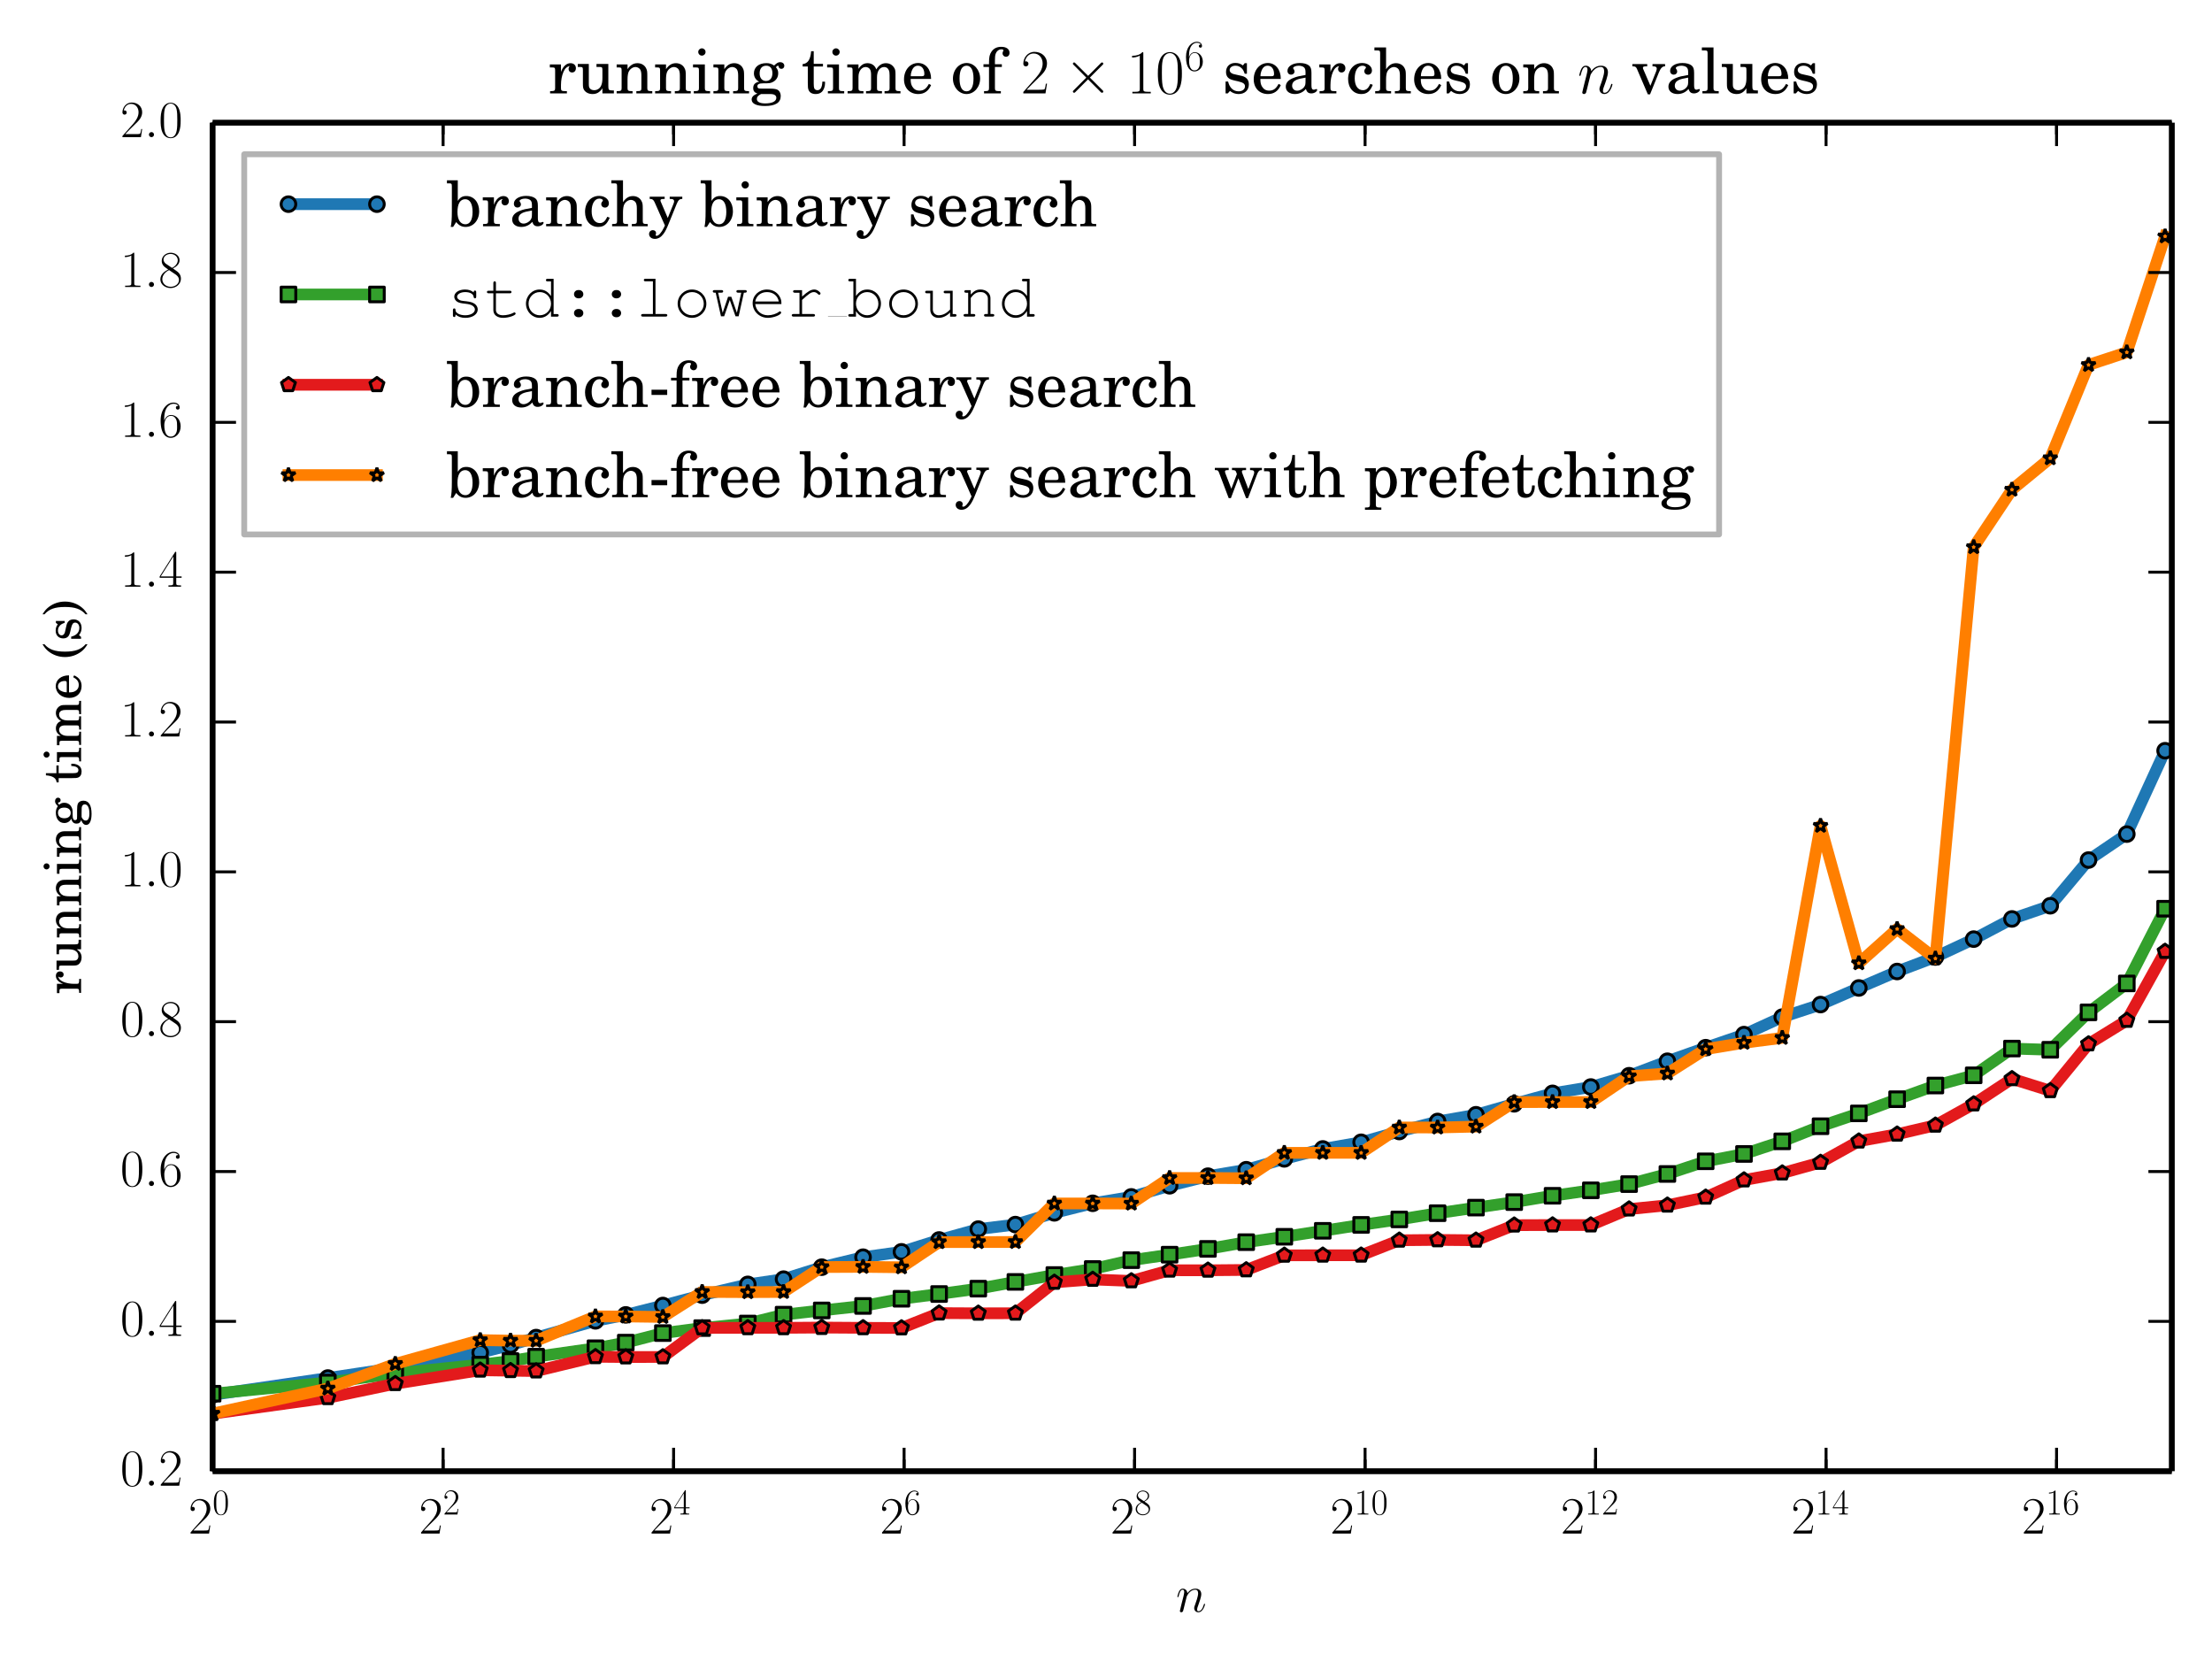 <?xml version="1.0" encoding="utf-8" standalone="no"?>
<!DOCTYPE svg PUBLIC "-//W3C//DTD SVG 1.1//EN"
  "http://www.w3.org/Graphics/SVG/1.1/DTD/svg11.dtd">
<!-- Created with matplotlib (http://matplotlib.org/) -->
<svg height="284pt" version="1.1" viewBox="0 0 378 284" width="378pt" xmlns="http://www.w3.org/2000/svg" xmlns:xlink="http://www.w3.org/1999/xlink">
 <defs>
  <style type="text/css">
*{stroke-linecap:butt;stroke-linejoin:round;}
  </style>
 </defs>
 <g id="figure_1">
  <g id="patch_1">
   <path d="
M0 284.271
L378.332 284.271
L378.332 0
L0 0
z
" style="fill:#ffffff;"/>
  </g>
  <g id="axes_1">
   <g id="patch_2">
    <path d="
M36.332 251.358
L371.132 251.358
L371.132 20.958
L36.332 20.958
z
" style="fill:#ffffff;"/>
   </g>
   <g id="line2d_1">
    <path clip-path="url(#p64629ed61b)" d="
M36.332 238.309
L56.026 235.437
L67.546 233.703
L82.06 231.107
L87.24 229.799
L91.62 228.527
L101.754 225.668
L106.934 224.649
L113.275 223.047
L119.991 221.276
L127.788 219.436
L133.9 218.541
L140.423 216.498
L147.483 214.792
L154.049 213.876
L160.479 211.849
L167.177 209.989
L173.517 209.22
L180.173 207.216
L186.728 205.583
L193.324 204.49
L199.867 202.588
L206.422 200.951
L212.962 199.848
L219.471 197.994
L226.045 196.295
L232.599 195.158
L239.12 193.32
L245.668 191.605
L252.222 190.457
L258.758 188.584
L265.308 186.798
L271.852 185.716
L278.39 183.789
L284.934 181.312
L291.478 178.997
L298.022 176.763
L304.563 173.774
L311.104 171.63
L317.647 168.793
L324.19 165.981
L330.732 163.505
L337.274 160.449
L343.817 156.999
L350.359 154.749
L356.901 146.939
L363.444 142.507
L369.986 128.261" style="fill:none;stroke:#1f78b4;stroke-linecap:square;stroke-width:2;"/>
    <defs>
     <path d="
M0 1.25
C0.332 1.25 0.649 1.118 0.884 0.884
C1.118 0.649 1.25 0.332 1.25 0
C1.25 -0.332 1.118 -0.649 0.884 -0.884
C0.649 -1.118 0.332 -1.25 0 -1.25
C-0.332 -1.25 -0.649 -1.118 -0.884 -0.884
C-1.118 -0.649 -1.25 -0.332 -1.25 0
C-1.25 0.332 -1.118 0.649 -0.884 0.884
C-0.649 1.118 -0.332 1.25 0 1.25
z
" id="me34a5df37b" style="stroke:#000000;stroke-width:0.5;"/>
    </defs>
    <g clip-path="url(#p64629ed61b)">
     <use style="fill:#1f78b4;stroke:#000000;stroke-width:0.5;" x="36.332" xlink:href="#me34a5df37b" y="238.309"/>
     <use style="fill:#1f78b4;stroke:#000000;stroke-width:0.5;" x="56.026" xlink:href="#me34a5df37b" y="235.437"/>
     <use style="fill:#1f78b4;stroke:#000000;stroke-width:0.5;" x="67.546" xlink:href="#me34a5df37b" y="233.703"/>
     <use style="fill:#1f78b4;stroke:#000000;stroke-width:0.5;" x="82.06" xlink:href="#me34a5df37b" y="231.107"/>
     <use style="fill:#1f78b4;stroke:#000000;stroke-width:0.5;" x="87.24" xlink:href="#me34a5df37b" y="229.799"/>
     <use style="fill:#1f78b4;stroke:#000000;stroke-width:0.5;" x="91.62" xlink:href="#me34a5df37b" y="228.527"/>
     <use style="fill:#1f78b4;stroke:#000000;stroke-width:0.5;" x="101.754" xlink:href="#me34a5df37b" y="225.668"/>
     <use style="fill:#1f78b4;stroke:#000000;stroke-width:0.5;" x="106.934" xlink:href="#me34a5df37b" y="224.649"/>
     <use style="fill:#1f78b4;stroke:#000000;stroke-width:0.5;" x="113.275" xlink:href="#me34a5df37b" y="223.047"/>
     <use style="fill:#1f78b4;stroke:#000000;stroke-width:0.5;" x="119.991" xlink:href="#me34a5df37b" y="221.276"/>
     <use style="fill:#1f78b4;stroke:#000000;stroke-width:0.5;" x="127.788" xlink:href="#me34a5df37b" y="219.436"/>
     <use style="fill:#1f78b4;stroke:#000000;stroke-width:0.5;" x="133.9" xlink:href="#me34a5df37b" y="218.541"/>
     <use style="fill:#1f78b4;stroke:#000000;stroke-width:0.5;" x="140.423" xlink:href="#me34a5df37b" y="216.498"/>
     <use style="fill:#1f78b4;stroke:#000000;stroke-width:0.5;" x="147.483" xlink:href="#me34a5df37b" y="214.792"/>
     <use style="fill:#1f78b4;stroke:#000000;stroke-width:0.5;" x="154.049" xlink:href="#me34a5df37b" y="213.876"/>
     <use style="fill:#1f78b4;stroke:#000000;stroke-width:0.5;" x="160.479" xlink:href="#me34a5df37b" y="211.849"/>
     <use style="fill:#1f78b4;stroke:#000000;stroke-width:0.5;" x="167.177" xlink:href="#me34a5df37b" y="209.989"/>
     <use style="fill:#1f78b4;stroke:#000000;stroke-width:0.5;" x="173.517" xlink:href="#me34a5df37b" y="209.22"/>
     <use style="fill:#1f78b4;stroke:#000000;stroke-width:0.5;" x="180.173" xlink:href="#me34a5df37b" y="207.216"/>
     <use style="fill:#1f78b4;stroke:#000000;stroke-width:0.5;" x="186.728" xlink:href="#me34a5df37b" y="205.583"/>
     <use style="fill:#1f78b4;stroke:#000000;stroke-width:0.5;" x="193.324" xlink:href="#me34a5df37b" y="204.49"/>
     <use style="fill:#1f78b4;stroke:#000000;stroke-width:0.5;" x="199.867" xlink:href="#me34a5df37b" y="202.588"/>
     <use style="fill:#1f78b4;stroke:#000000;stroke-width:0.5;" x="206.422" xlink:href="#me34a5df37b" y="200.951"/>
     <use style="fill:#1f78b4;stroke:#000000;stroke-width:0.5;" x="212.962" xlink:href="#me34a5df37b" y="199.848"/>
     <use style="fill:#1f78b4;stroke:#000000;stroke-width:0.5;" x="219.471" xlink:href="#me34a5df37b" y="197.994"/>
     <use style="fill:#1f78b4;stroke:#000000;stroke-width:0.5;" x="226.045" xlink:href="#me34a5df37b" y="196.295"/>
     <use style="fill:#1f78b4;stroke:#000000;stroke-width:0.5;" x="232.599" xlink:href="#me34a5df37b" y="195.158"/>
     <use style="fill:#1f78b4;stroke:#000000;stroke-width:0.5;" x="239.12" xlink:href="#me34a5df37b" y="193.32"/>
     <use style="fill:#1f78b4;stroke:#000000;stroke-width:0.5;" x="245.668" xlink:href="#me34a5df37b" y="191.605"/>
     <use style="fill:#1f78b4;stroke:#000000;stroke-width:0.5;" x="252.222" xlink:href="#me34a5df37b" y="190.457"/>
     <use style="fill:#1f78b4;stroke:#000000;stroke-width:0.5;" x="258.758" xlink:href="#me34a5df37b" y="188.584"/>
     <use style="fill:#1f78b4;stroke:#000000;stroke-width:0.5;" x="265.308" xlink:href="#me34a5df37b" y="186.798"/>
     <use style="fill:#1f78b4;stroke:#000000;stroke-width:0.5;" x="271.852" xlink:href="#me34a5df37b" y="185.716"/>
     <use style="fill:#1f78b4;stroke:#000000;stroke-width:0.5;" x="278.39" xlink:href="#me34a5df37b" y="183.789"/>
     <use style="fill:#1f78b4;stroke:#000000;stroke-width:0.5;" x="284.934" xlink:href="#me34a5df37b" y="181.312"/>
     <use style="fill:#1f78b4;stroke:#000000;stroke-width:0.5;" x="291.478" xlink:href="#me34a5df37b" y="178.997"/>
     <use style="fill:#1f78b4;stroke:#000000;stroke-width:0.5;" x="298.022" xlink:href="#me34a5df37b" y="176.763"/>
     <use style="fill:#1f78b4;stroke:#000000;stroke-width:0.5;" x="304.563" xlink:href="#me34a5df37b" y="173.774"/>
     <use style="fill:#1f78b4;stroke:#000000;stroke-width:0.5;" x="311.104" xlink:href="#me34a5df37b" y="171.63"/>
     <use style="fill:#1f78b4;stroke:#000000;stroke-width:0.5;" x="317.647" xlink:href="#me34a5df37b" y="168.793"/>
     <use style="fill:#1f78b4;stroke:#000000;stroke-width:0.5;" x="324.19" xlink:href="#me34a5df37b" y="165.981"/>
     <use style="fill:#1f78b4;stroke:#000000;stroke-width:0.5;" x="330.732" xlink:href="#me34a5df37b" y="163.505"/>
     <use style="fill:#1f78b4;stroke:#000000;stroke-width:0.5;" x="337.274" xlink:href="#me34a5df37b" y="160.449"/>
     <use style="fill:#1f78b4;stroke:#000000;stroke-width:0.5;" x="343.817" xlink:href="#me34a5df37b" y="156.999"/>
     <use style="fill:#1f78b4;stroke:#000000;stroke-width:0.5;" x="350.359" xlink:href="#me34a5df37b" y="154.749"/>
     <use style="fill:#1f78b4;stroke:#000000;stroke-width:0.5;" x="356.901" xlink:href="#me34a5df37b" y="146.939"/>
     <use style="fill:#1f78b4;stroke:#000000;stroke-width:0.5;" x="363.444" xlink:href="#me34a5df37b" y="142.507"/>
     <use style="fill:#1f78b4;stroke:#000000;stroke-width:0.5;" x="369.986" xlink:href="#me34a5df37b" y="128.261"/>
    </g>
   </g>
   <g id="line2d_2">
    <path clip-path="url(#p64629ed61b)" d="
M36.332 238.116
L56.026 236.202
L67.546 234.647
L82.06 233.15
L87.24 232.529
L91.62 231.792
L101.754 230.347
L106.934 229.387
L113.275 227.76
L119.991 226.904
L127.788 226.124
L133.9 224.607
L140.423 223.887
L147.483 223.119
L154.049 221.893
L160.479 221.082
L167.177 220.166
L173.517 219.013
L180.173 217.836
L186.728 216.812
L193.324 215.296
L199.867 214.364
L206.422 213.372
L212.962 212.225
L219.471 211.302
L226.045 210.283
L232.599 209.273
L239.12 208.338
L245.668 207.276
L252.222 206.324
L258.758 205.381
L265.308 204.295
L271.852 203.364
L278.39 202.305
L284.934 200.573
L291.478 198.411
L298.022 197.156
L304.563 194.996
L311.104 192.419
L317.647 190.223
L324.19 187.802
L330.732 185.459
L337.274 183.719
L343.817 179.149
L350.359 179.354
L356.901 172.962
L363.444 168.019
L369.986 155.25" style="fill:none;stroke:#33a02c;stroke-linecap:square;stroke-width:2;"/>
    <defs>
     <path d="
M-1.25 1.25
L1.25 1.25
L1.25 -1.25
L-1.25 -1.25
z
" id="mb07e4f77c1" style="stroke:#000000;stroke-linejoin:miter;stroke-width:0.5;"/>
    </defs>
    <g clip-path="url(#p64629ed61b)">
     <use style="fill:#33a02c;stroke:#000000;stroke-linejoin:miter;stroke-width:0.5;" x="36.332" xlink:href="#mb07e4f77c1" y="238.116"/>
     <use style="fill:#33a02c;stroke:#000000;stroke-linejoin:miter;stroke-width:0.5;" x="56.026" xlink:href="#mb07e4f77c1" y="236.202"/>
     <use style="fill:#33a02c;stroke:#000000;stroke-linejoin:miter;stroke-width:0.5;" x="67.546" xlink:href="#mb07e4f77c1" y="234.647"/>
     <use style="fill:#33a02c;stroke:#000000;stroke-linejoin:miter;stroke-width:0.5;" x="82.06" xlink:href="#mb07e4f77c1" y="233.15"/>
     <use style="fill:#33a02c;stroke:#000000;stroke-linejoin:miter;stroke-width:0.5;" x="87.24" xlink:href="#mb07e4f77c1" y="232.529"/>
     <use style="fill:#33a02c;stroke:#000000;stroke-linejoin:miter;stroke-width:0.5;" x="91.62" xlink:href="#mb07e4f77c1" y="231.792"/>
     <use style="fill:#33a02c;stroke:#000000;stroke-linejoin:miter;stroke-width:0.5;" x="101.754" xlink:href="#mb07e4f77c1" y="230.347"/>
     <use style="fill:#33a02c;stroke:#000000;stroke-linejoin:miter;stroke-width:0.5;" x="106.934" xlink:href="#mb07e4f77c1" y="229.387"/>
     <use style="fill:#33a02c;stroke:#000000;stroke-linejoin:miter;stroke-width:0.5;" x="113.275" xlink:href="#mb07e4f77c1" y="227.76"/>
     <use style="fill:#33a02c;stroke:#000000;stroke-linejoin:miter;stroke-width:0.5;" x="119.991" xlink:href="#mb07e4f77c1" y="226.904"/>
     <use style="fill:#33a02c;stroke:#000000;stroke-linejoin:miter;stroke-width:0.5;" x="127.788" xlink:href="#mb07e4f77c1" y="226.124"/>
     <use style="fill:#33a02c;stroke:#000000;stroke-linejoin:miter;stroke-width:0.5;" x="133.9" xlink:href="#mb07e4f77c1" y="224.607"/>
     <use style="fill:#33a02c;stroke:#000000;stroke-linejoin:miter;stroke-width:0.5;" x="140.423" xlink:href="#mb07e4f77c1" y="223.887"/>
     <use style="fill:#33a02c;stroke:#000000;stroke-linejoin:miter;stroke-width:0.5;" x="147.483" xlink:href="#mb07e4f77c1" y="223.119"/>
     <use style="fill:#33a02c;stroke:#000000;stroke-linejoin:miter;stroke-width:0.5;" x="154.049" xlink:href="#mb07e4f77c1" y="221.893"/>
     <use style="fill:#33a02c;stroke:#000000;stroke-linejoin:miter;stroke-width:0.5;" x="160.479" xlink:href="#mb07e4f77c1" y="221.082"/>
     <use style="fill:#33a02c;stroke:#000000;stroke-linejoin:miter;stroke-width:0.5;" x="167.177" xlink:href="#mb07e4f77c1" y="220.166"/>
     <use style="fill:#33a02c;stroke:#000000;stroke-linejoin:miter;stroke-width:0.5;" x="173.517" xlink:href="#mb07e4f77c1" y="219.013"/>
     <use style="fill:#33a02c;stroke:#000000;stroke-linejoin:miter;stroke-width:0.5;" x="180.173" xlink:href="#mb07e4f77c1" y="217.836"/>
     <use style="fill:#33a02c;stroke:#000000;stroke-linejoin:miter;stroke-width:0.5;" x="186.728" xlink:href="#mb07e4f77c1" y="216.812"/>
     <use style="fill:#33a02c;stroke:#000000;stroke-linejoin:miter;stroke-width:0.5;" x="193.324" xlink:href="#mb07e4f77c1" y="215.296"/>
     <use style="fill:#33a02c;stroke:#000000;stroke-linejoin:miter;stroke-width:0.5;" x="199.867" xlink:href="#mb07e4f77c1" y="214.364"/>
     <use style="fill:#33a02c;stroke:#000000;stroke-linejoin:miter;stroke-width:0.5;" x="206.422" xlink:href="#mb07e4f77c1" y="213.372"/>
     <use style="fill:#33a02c;stroke:#000000;stroke-linejoin:miter;stroke-width:0.5;" x="212.962" xlink:href="#mb07e4f77c1" y="212.225"/>
     <use style="fill:#33a02c;stroke:#000000;stroke-linejoin:miter;stroke-width:0.5;" x="219.471" xlink:href="#mb07e4f77c1" y="211.302"/>
     <use style="fill:#33a02c;stroke:#000000;stroke-linejoin:miter;stroke-width:0.5;" x="226.045" xlink:href="#mb07e4f77c1" y="210.283"/>
     <use style="fill:#33a02c;stroke:#000000;stroke-linejoin:miter;stroke-width:0.5;" x="232.599" xlink:href="#mb07e4f77c1" y="209.273"/>
     <use style="fill:#33a02c;stroke:#000000;stroke-linejoin:miter;stroke-width:0.5;" x="239.12" xlink:href="#mb07e4f77c1" y="208.338"/>
     <use style="fill:#33a02c;stroke:#000000;stroke-linejoin:miter;stroke-width:0.5;" x="245.668" xlink:href="#mb07e4f77c1" y="207.276"/>
     <use style="fill:#33a02c;stroke:#000000;stroke-linejoin:miter;stroke-width:0.5;" x="252.222" xlink:href="#mb07e4f77c1" y="206.324"/>
     <use style="fill:#33a02c;stroke:#000000;stroke-linejoin:miter;stroke-width:0.5;" x="258.758" xlink:href="#mb07e4f77c1" y="205.381"/>
     <use style="fill:#33a02c;stroke:#000000;stroke-linejoin:miter;stroke-width:0.5;" x="265.308" xlink:href="#mb07e4f77c1" y="204.295"/>
     <use style="fill:#33a02c;stroke:#000000;stroke-linejoin:miter;stroke-width:0.5;" x="271.852" xlink:href="#mb07e4f77c1" y="203.364"/>
     <use style="fill:#33a02c;stroke:#000000;stroke-linejoin:miter;stroke-width:0.5;" x="278.39" xlink:href="#mb07e4f77c1" y="202.305"/>
     <use style="fill:#33a02c;stroke:#000000;stroke-linejoin:miter;stroke-width:0.5;" x="284.934" xlink:href="#mb07e4f77c1" y="200.573"/>
     <use style="fill:#33a02c;stroke:#000000;stroke-linejoin:miter;stroke-width:0.5;" x="291.478" xlink:href="#mb07e4f77c1" y="198.411"/>
     <use style="fill:#33a02c;stroke:#000000;stroke-linejoin:miter;stroke-width:0.5;" x="298.022" xlink:href="#mb07e4f77c1" y="197.156"/>
     <use style="fill:#33a02c;stroke:#000000;stroke-linejoin:miter;stroke-width:0.5;" x="304.563" xlink:href="#mb07e4f77c1" y="194.996"/>
     <use style="fill:#33a02c;stroke:#000000;stroke-linejoin:miter;stroke-width:0.5;" x="311.104" xlink:href="#mb07e4f77c1" y="192.419"/>
     <use style="fill:#33a02c;stroke:#000000;stroke-linejoin:miter;stroke-width:0.5;" x="317.647" xlink:href="#mb07e4f77c1" y="190.223"/>
     <use style="fill:#33a02c;stroke:#000000;stroke-linejoin:miter;stroke-width:0.5;" x="324.19" xlink:href="#mb07e4f77c1" y="187.802"/>
     <use style="fill:#33a02c;stroke:#000000;stroke-linejoin:miter;stroke-width:0.5;" x="330.732" xlink:href="#mb07e4f77c1" y="185.459"/>
     <use style="fill:#33a02c;stroke:#000000;stroke-linejoin:miter;stroke-width:0.5;" x="337.274" xlink:href="#mb07e4f77c1" y="183.719"/>
     <use style="fill:#33a02c;stroke:#000000;stroke-linejoin:miter;stroke-width:0.5;" x="343.817" xlink:href="#mb07e4f77c1" y="179.149"/>
     <use style="fill:#33a02c;stroke:#000000;stroke-linejoin:miter;stroke-width:0.5;" x="350.359" xlink:href="#mb07e4f77c1" y="179.354"/>
     <use style="fill:#33a02c;stroke:#000000;stroke-linejoin:miter;stroke-width:0.5;" x="356.901" xlink:href="#mb07e4f77c1" y="172.962"/>
     <use style="fill:#33a02c;stroke:#000000;stroke-linejoin:miter;stroke-width:0.5;" x="363.444" xlink:href="#mb07e4f77c1" y="168.019"/>
     <use style="fill:#33a02c;stroke:#000000;stroke-linejoin:miter;stroke-width:0.5;" x="369.986" xlink:href="#mb07e4f77c1" y="155.25"/>
    </g>
   </g>
   <g id="line2d_3">
    <path clip-path="url(#p64629ed61b)" d="
M36.332 241.528
L56.026 238.809
L67.546 236.408
L82.06 234.106
L87.24 234.186
L91.62 234.246
L101.754 231.805
L106.934 231.849
L113.275 231.838
L119.991 226.878
L127.788 226.86
L133.9 226.86
L140.423 226.815
L147.483 226.861
L154.049 226.889
L160.479 224.346
L167.177 224.38
L173.517 224.371
L180.173 219.094
L186.728 218.594
L193.324 218.85
L199.867 217.024
L206.422 217.029
L212.962 216.971
L219.471 214.475
L226.045 214.464
L232.599 214.459
L239.12 211.9
L245.668 211.838
L252.222 211.901
L258.758 209.323
L265.308 209.3
L271.852 209.303
L278.39 206.575
L284.934 205.918
L291.478 204.556
L298.022 201.611
L304.563 200.422
L311.104 198.608
L317.647 194.968
L324.19 193.784
L330.732 192.254
L337.274 188.626
L343.817 184.313
L350.359 186.36
L356.901 178.369
L363.444 174.346
L369.986 162.557" style="fill:none;stroke:#e31a1c;stroke-linecap:square;stroke-width:2;"/>
    <defs>
     <path d="
M7.65404e-17 -1.25
L-1.189 -0.386
L-0.735 1.011
L0.735 1.011
L1.189 -0.386
z
" id="m0d29498aa6" style="stroke:#000000;stroke-linejoin:miter;stroke-width:0.5;"/>
    </defs>
    <g clip-path="url(#p64629ed61b)">
     <use style="fill:#e31a1c;stroke:#000000;stroke-linejoin:miter;stroke-width:0.5;" x="36.332" xlink:href="#m0d29498aa6" y="241.528"/>
     <use style="fill:#e31a1c;stroke:#000000;stroke-linejoin:miter;stroke-width:0.5;" x="56.026" xlink:href="#m0d29498aa6" y="238.809"/>
     <use style="fill:#e31a1c;stroke:#000000;stroke-linejoin:miter;stroke-width:0.5;" x="67.546" xlink:href="#m0d29498aa6" y="236.408"/>
     <use style="fill:#e31a1c;stroke:#000000;stroke-linejoin:miter;stroke-width:0.5;" x="82.06" xlink:href="#m0d29498aa6" y="234.106"/>
     <use style="fill:#e31a1c;stroke:#000000;stroke-linejoin:miter;stroke-width:0.5;" x="87.24" xlink:href="#m0d29498aa6" y="234.186"/>
     <use style="fill:#e31a1c;stroke:#000000;stroke-linejoin:miter;stroke-width:0.5;" x="91.62" xlink:href="#m0d29498aa6" y="234.246"/>
     <use style="fill:#e31a1c;stroke:#000000;stroke-linejoin:miter;stroke-width:0.5;" x="101.754" xlink:href="#m0d29498aa6" y="231.805"/>
     <use style="fill:#e31a1c;stroke:#000000;stroke-linejoin:miter;stroke-width:0.5;" x="106.934" xlink:href="#m0d29498aa6" y="231.849"/>
     <use style="fill:#e31a1c;stroke:#000000;stroke-linejoin:miter;stroke-width:0.5;" x="113.275" xlink:href="#m0d29498aa6" y="231.838"/>
     <use style="fill:#e31a1c;stroke:#000000;stroke-linejoin:miter;stroke-width:0.5;" x="119.991" xlink:href="#m0d29498aa6" y="226.878"/>
     <use style="fill:#e31a1c;stroke:#000000;stroke-linejoin:miter;stroke-width:0.5;" x="127.788" xlink:href="#m0d29498aa6" y="226.86"/>
     <use style="fill:#e31a1c;stroke:#000000;stroke-linejoin:miter;stroke-width:0.5;" x="133.9" xlink:href="#m0d29498aa6" y="226.86"/>
     <use style="fill:#e31a1c;stroke:#000000;stroke-linejoin:miter;stroke-width:0.5;" x="140.423" xlink:href="#m0d29498aa6" y="226.815"/>
     <use style="fill:#e31a1c;stroke:#000000;stroke-linejoin:miter;stroke-width:0.5;" x="147.483" xlink:href="#m0d29498aa6" y="226.861"/>
     <use style="fill:#e31a1c;stroke:#000000;stroke-linejoin:miter;stroke-width:0.5;" x="154.049" xlink:href="#m0d29498aa6" y="226.889"/>
     <use style="fill:#e31a1c;stroke:#000000;stroke-linejoin:miter;stroke-width:0.5;" x="160.479" xlink:href="#m0d29498aa6" y="224.346"/>
     <use style="fill:#e31a1c;stroke:#000000;stroke-linejoin:miter;stroke-width:0.5;" x="167.177" xlink:href="#m0d29498aa6" y="224.38"/>
     <use style="fill:#e31a1c;stroke:#000000;stroke-linejoin:miter;stroke-width:0.5;" x="173.517" xlink:href="#m0d29498aa6" y="224.371"/>
     <use style="fill:#e31a1c;stroke:#000000;stroke-linejoin:miter;stroke-width:0.5;" x="180.173" xlink:href="#m0d29498aa6" y="219.094"/>
     <use style="fill:#e31a1c;stroke:#000000;stroke-linejoin:miter;stroke-width:0.5;" x="186.728" xlink:href="#m0d29498aa6" y="218.594"/>
     <use style="fill:#e31a1c;stroke:#000000;stroke-linejoin:miter;stroke-width:0.5;" x="193.324" xlink:href="#m0d29498aa6" y="218.85"/>
     <use style="fill:#e31a1c;stroke:#000000;stroke-linejoin:miter;stroke-width:0.5;" x="199.867" xlink:href="#m0d29498aa6" y="217.024"/>
     <use style="fill:#e31a1c;stroke:#000000;stroke-linejoin:miter;stroke-width:0.5;" x="206.422" xlink:href="#m0d29498aa6" y="217.029"/>
     <use style="fill:#e31a1c;stroke:#000000;stroke-linejoin:miter;stroke-width:0.5;" x="212.962" xlink:href="#m0d29498aa6" y="216.971"/>
     <use style="fill:#e31a1c;stroke:#000000;stroke-linejoin:miter;stroke-width:0.5;" x="219.471" xlink:href="#m0d29498aa6" y="214.475"/>
     <use style="fill:#e31a1c;stroke:#000000;stroke-linejoin:miter;stroke-width:0.5;" x="226.045" xlink:href="#m0d29498aa6" y="214.464"/>
     <use style="fill:#e31a1c;stroke:#000000;stroke-linejoin:miter;stroke-width:0.5;" x="232.599" xlink:href="#m0d29498aa6" y="214.459"/>
     <use style="fill:#e31a1c;stroke:#000000;stroke-linejoin:miter;stroke-width:0.5;" x="239.12" xlink:href="#m0d29498aa6" y="211.9"/>
     <use style="fill:#e31a1c;stroke:#000000;stroke-linejoin:miter;stroke-width:0.5;" x="245.668" xlink:href="#m0d29498aa6" y="211.838"/>
     <use style="fill:#e31a1c;stroke:#000000;stroke-linejoin:miter;stroke-width:0.5;" x="252.222" xlink:href="#m0d29498aa6" y="211.901"/>
     <use style="fill:#e31a1c;stroke:#000000;stroke-linejoin:miter;stroke-width:0.5;" x="258.758" xlink:href="#m0d29498aa6" y="209.323"/>
     <use style="fill:#e31a1c;stroke:#000000;stroke-linejoin:miter;stroke-width:0.5;" x="265.308" xlink:href="#m0d29498aa6" y="209.3"/>
     <use style="fill:#e31a1c;stroke:#000000;stroke-linejoin:miter;stroke-width:0.5;" x="271.852" xlink:href="#m0d29498aa6" y="209.303"/>
     <use style="fill:#e31a1c;stroke:#000000;stroke-linejoin:miter;stroke-width:0.5;" x="278.39" xlink:href="#m0d29498aa6" y="206.575"/>
     <use style="fill:#e31a1c;stroke:#000000;stroke-linejoin:miter;stroke-width:0.5;" x="284.934" xlink:href="#m0d29498aa6" y="205.918"/>
     <use style="fill:#e31a1c;stroke:#000000;stroke-linejoin:miter;stroke-width:0.5;" x="291.478" xlink:href="#m0d29498aa6" y="204.556"/>
     <use style="fill:#e31a1c;stroke:#000000;stroke-linejoin:miter;stroke-width:0.5;" x="298.022" xlink:href="#m0d29498aa6" y="201.611"/>
     <use style="fill:#e31a1c;stroke:#000000;stroke-linejoin:miter;stroke-width:0.5;" x="304.563" xlink:href="#m0d29498aa6" y="200.422"/>
     <use style="fill:#e31a1c;stroke:#000000;stroke-linejoin:miter;stroke-width:0.5;" x="311.104" xlink:href="#m0d29498aa6" y="198.608"/>
     <use style="fill:#e31a1c;stroke:#000000;stroke-linejoin:miter;stroke-width:0.5;" x="317.647" xlink:href="#m0d29498aa6" y="194.968"/>
     <use style="fill:#e31a1c;stroke:#000000;stroke-linejoin:miter;stroke-width:0.5;" x="324.19" xlink:href="#m0d29498aa6" y="193.784"/>
     <use style="fill:#e31a1c;stroke:#000000;stroke-linejoin:miter;stroke-width:0.5;" x="330.732" xlink:href="#m0d29498aa6" y="192.254"/>
     <use style="fill:#e31a1c;stroke:#000000;stroke-linejoin:miter;stroke-width:0.5;" x="337.274" xlink:href="#m0d29498aa6" y="188.626"/>
     <use style="fill:#e31a1c;stroke:#000000;stroke-linejoin:miter;stroke-width:0.5;" x="343.817" xlink:href="#m0d29498aa6" y="184.313"/>
     <use style="fill:#e31a1c;stroke:#000000;stroke-linejoin:miter;stroke-width:0.5;" x="350.359" xlink:href="#m0d29498aa6" y="186.36"/>
     <use style="fill:#e31a1c;stroke:#000000;stroke-linejoin:miter;stroke-width:0.5;" x="356.901" xlink:href="#m0d29498aa6" y="178.369"/>
     <use style="fill:#e31a1c;stroke:#000000;stroke-linejoin:miter;stroke-width:0.5;" x="363.444" xlink:href="#m0d29498aa6" y="174.346"/>
     <use style="fill:#e31a1c;stroke:#000000;stroke-linejoin:miter;stroke-width:0.5;" x="369.986" xlink:href="#m0d29498aa6" y="162.557"/>
    </g>
   </g>
   <g id="line2d_4">
    <path clip-path="url(#p64629ed61b)" d="
M36.332 241.519
L56.026 237.223
L67.546 233.015
L82.06 228.957
L87.24 229.048
L91.62 229.06
L101.754 224.906
L106.934 224.918
L113.275 225
L119.991 220.725
L127.788 220.764
L133.9 220.733
L140.423 216.475
L147.483 216.443
L154.049 216.518
L160.479 212.215
L167.177 212.207
L173.517 212.195
L180.173 205.61
L186.728 205.609
L193.324 205.632
L199.867 201.258
L206.422 201.254
L212.962 201.307
L219.471 196.961
L226.045 196.96
L232.599 196.966
L239.12 192.625
L245.668 192.634
L252.222 192.481
L258.758 188.294
L265.308 188.283
L271.852 188.282
L278.39 183.876
L284.934 183.4
L291.478 179.241
L298.022 178.158
L304.563 177.319
L311.104 141.083
L317.647 164.568
L324.19 158.718
L330.732 163.761
L337.274 93.473
L343.817 83.657
L350.359 78.287
L356.901 62.345
L363.444 60.19
L369.986 40.377" style="fill:none;stroke:#ff7f00;stroke-linecap:square;stroke-width:2;"/>
    <defs>
     <path d="
M7.65404e-17 -1.25
L-0.281 -0.386
L-1.189 -0.386
L-0.454 0.148
L-0.735 1.011
L-8.77075e-17 0.477
L0.735 1.011
L0.454 0.148
L1.189 -0.386
L0.281 -0.386
z
" id="m17ae55e1dd" style="stroke:#000000;stroke-linejoin:bevel;stroke-width:0.5;"/>
    </defs>
    <g clip-path="url(#p64629ed61b)">
     <use style="fill:#ff7f00;stroke:#000000;stroke-linejoin:bevel;stroke-width:0.5;" x="36.332" xlink:href="#m17ae55e1dd" y="241.519"/>
     <use style="fill:#ff7f00;stroke:#000000;stroke-linejoin:bevel;stroke-width:0.5;" x="56.026" xlink:href="#m17ae55e1dd" y="237.223"/>
     <use style="fill:#ff7f00;stroke:#000000;stroke-linejoin:bevel;stroke-width:0.5;" x="67.546" xlink:href="#m17ae55e1dd" y="233.015"/>
     <use style="fill:#ff7f00;stroke:#000000;stroke-linejoin:bevel;stroke-width:0.5;" x="82.06" xlink:href="#m17ae55e1dd" y="228.957"/>
     <use style="fill:#ff7f00;stroke:#000000;stroke-linejoin:bevel;stroke-width:0.5;" x="87.24" xlink:href="#m17ae55e1dd" y="229.048"/>
     <use style="fill:#ff7f00;stroke:#000000;stroke-linejoin:bevel;stroke-width:0.5;" x="91.62" xlink:href="#m17ae55e1dd" y="229.06"/>
     <use style="fill:#ff7f00;stroke:#000000;stroke-linejoin:bevel;stroke-width:0.5;" x="101.754" xlink:href="#m17ae55e1dd" y="224.906"/>
     <use style="fill:#ff7f00;stroke:#000000;stroke-linejoin:bevel;stroke-width:0.5;" x="106.934" xlink:href="#m17ae55e1dd" y="224.918"/>
     <use style="fill:#ff7f00;stroke:#000000;stroke-linejoin:bevel;stroke-width:0.5;" x="113.275" xlink:href="#m17ae55e1dd" y="225"/>
     <use style="fill:#ff7f00;stroke:#000000;stroke-linejoin:bevel;stroke-width:0.5;" x="119.991" xlink:href="#m17ae55e1dd" y="220.725"/>
     <use style="fill:#ff7f00;stroke:#000000;stroke-linejoin:bevel;stroke-width:0.5;" x="127.788" xlink:href="#m17ae55e1dd" y="220.764"/>
     <use style="fill:#ff7f00;stroke:#000000;stroke-linejoin:bevel;stroke-width:0.5;" x="133.9" xlink:href="#m17ae55e1dd" y="220.733"/>
     <use style="fill:#ff7f00;stroke:#000000;stroke-linejoin:bevel;stroke-width:0.5;" x="140.423" xlink:href="#m17ae55e1dd" y="216.475"/>
     <use style="fill:#ff7f00;stroke:#000000;stroke-linejoin:bevel;stroke-width:0.5;" x="147.483" xlink:href="#m17ae55e1dd" y="216.443"/>
     <use style="fill:#ff7f00;stroke:#000000;stroke-linejoin:bevel;stroke-width:0.5;" x="154.049" xlink:href="#m17ae55e1dd" y="216.518"/>
     <use style="fill:#ff7f00;stroke:#000000;stroke-linejoin:bevel;stroke-width:0.5;" x="160.479" xlink:href="#m17ae55e1dd" y="212.215"/>
     <use style="fill:#ff7f00;stroke:#000000;stroke-linejoin:bevel;stroke-width:0.5;" x="167.177" xlink:href="#m17ae55e1dd" y="212.207"/>
     <use style="fill:#ff7f00;stroke:#000000;stroke-linejoin:bevel;stroke-width:0.5;" x="173.517" xlink:href="#m17ae55e1dd" y="212.195"/>
     <use style="fill:#ff7f00;stroke:#000000;stroke-linejoin:bevel;stroke-width:0.5;" x="180.173" xlink:href="#m17ae55e1dd" y="205.61"/>
     <use style="fill:#ff7f00;stroke:#000000;stroke-linejoin:bevel;stroke-width:0.5;" x="186.728" xlink:href="#m17ae55e1dd" y="205.609"/>
     <use style="fill:#ff7f00;stroke:#000000;stroke-linejoin:bevel;stroke-width:0.5;" x="193.324" xlink:href="#m17ae55e1dd" y="205.632"/>
     <use style="fill:#ff7f00;stroke:#000000;stroke-linejoin:bevel;stroke-width:0.5;" x="199.867" xlink:href="#m17ae55e1dd" y="201.258"/>
     <use style="fill:#ff7f00;stroke:#000000;stroke-linejoin:bevel;stroke-width:0.5;" x="206.422" xlink:href="#m17ae55e1dd" y="201.254"/>
     <use style="fill:#ff7f00;stroke:#000000;stroke-linejoin:bevel;stroke-width:0.5;" x="212.962" xlink:href="#m17ae55e1dd" y="201.307"/>
     <use style="fill:#ff7f00;stroke:#000000;stroke-linejoin:bevel;stroke-width:0.5;" x="219.471" xlink:href="#m17ae55e1dd" y="196.961"/>
     <use style="fill:#ff7f00;stroke:#000000;stroke-linejoin:bevel;stroke-width:0.5;" x="226.045" xlink:href="#m17ae55e1dd" y="196.96"/>
     <use style="fill:#ff7f00;stroke:#000000;stroke-linejoin:bevel;stroke-width:0.5;" x="232.599" xlink:href="#m17ae55e1dd" y="196.966"/>
     <use style="fill:#ff7f00;stroke:#000000;stroke-linejoin:bevel;stroke-width:0.5;" x="239.12" xlink:href="#m17ae55e1dd" y="192.625"/>
     <use style="fill:#ff7f00;stroke:#000000;stroke-linejoin:bevel;stroke-width:0.5;" x="245.668" xlink:href="#m17ae55e1dd" y="192.634"/>
     <use style="fill:#ff7f00;stroke:#000000;stroke-linejoin:bevel;stroke-width:0.5;" x="252.222" xlink:href="#m17ae55e1dd" y="192.481"/>
     <use style="fill:#ff7f00;stroke:#000000;stroke-linejoin:bevel;stroke-width:0.5;" x="258.758" xlink:href="#m17ae55e1dd" y="188.294"/>
     <use style="fill:#ff7f00;stroke:#000000;stroke-linejoin:bevel;stroke-width:0.5;" x="265.308" xlink:href="#m17ae55e1dd" y="188.283"/>
     <use style="fill:#ff7f00;stroke:#000000;stroke-linejoin:bevel;stroke-width:0.5;" x="271.852" xlink:href="#m17ae55e1dd" y="188.282"/>
     <use style="fill:#ff7f00;stroke:#000000;stroke-linejoin:bevel;stroke-width:0.5;" x="278.39" xlink:href="#m17ae55e1dd" y="183.876"/>
     <use style="fill:#ff7f00;stroke:#000000;stroke-linejoin:bevel;stroke-width:0.5;" x="284.934" xlink:href="#m17ae55e1dd" y="183.4"/>
     <use style="fill:#ff7f00;stroke:#000000;stroke-linejoin:bevel;stroke-width:0.5;" x="291.478" xlink:href="#m17ae55e1dd" y="179.241"/>
     <use style="fill:#ff7f00;stroke:#000000;stroke-linejoin:bevel;stroke-width:0.5;" x="298.022" xlink:href="#m17ae55e1dd" y="178.158"/>
     <use style="fill:#ff7f00;stroke:#000000;stroke-linejoin:bevel;stroke-width:0.5;" x="304.563" xlink:href="#m17ae55e1dd" y="177.319"/>
     <use style="fill:#ff7f00;stroke:#000000;stroke-linejoin:bevel;stroke-width:0.5;" x="311.104" xlink:href="#m17ae55e1dd" y="141.083"/>
     <use style="fill:#ff7f00;stroke:#000000;stroke-linejoin:bevel;stroke-width:0.5;" x="317.647" xlink:href="#m17ae55e1dd" y="164.568"/>
     <use style="fill:#ff7f00;stroke:#000000;stroke-linejoin:bevel;stroke-width:0.5;" x="324.19" xlink:href="#m17ae55e1dd" y="158.718"/>
     <use style="fill:#ff7f00;stroke:#000000;stroke-linejoin:bevel;stroke-width:0.5;" x="330.732" xlink:href="#m17ae55e1dd" y="163.761"/>
     <use style="fill:#ff7f00;stroke:#000000;stroke-linejoin:bevel;stroke-width:0.5;" x="337.274" xlink:href="#m17ae55e1dd" y="93.473"/>
     <use style="fill:#ff7f00;stroke:#000000;stroke-linejoin:bevel;stroke-width:0.5;" x="343.817" xlink:href="#m17ae55e1dd" y="83.657"/>
     <use style="fill:#ff7f00;stroke:#000000;stroke-linejoin:bevel;stroke-width:0.5;" x="350.359" xlink:href="#m17ae55e1dd" y="78.287"/>
     <use style="fill:#ff7f00;stroke:#000000;stroke-linejoin:bevel;stroke-width:0.5;" x="356.901" xlink:href="#m17ae55e1dd" y="62.345"/>
     <use style="fill:#ff7f00;stroke:#000000;stroke-linejoin:bevel;stroke-width:0.5;" x="363.444" xlink:href="#m17ae55e1dd" y="60.19"/>
     <use style="fill:#ff7f00;stroke:#000000;stroke-linejoin:bevel;stroke-width:0.5;" x="369.986" xlink:href="#m17ae55e1dd" y="40.377"/>
    </g>
   </g>
   <g id="matplotlib.axis_1">
    <g id="xtick_1">
     <g id="line2d_5">
      <defs>
       <path d="
M0 0
L0 -4" id="m93b0483c22" style="stroke:#000000;stroke-width:0.5;"/>
      </defs>
      <g>
       <use style="stroke:#000000;stroke-width:0.5;" x="36.332" xlink:href="#m93b0483c22" y="251.358"/>
      </g>
     </g>
     <g id="line2d_6">
      <defs>
       <path d="
M0 0
L0 4" id="m741efc42ff" style="stroke:#000000;stroke-width:0.5;"/>
      </defs>
      <g>
       <use style="stroke:#000000;stroke-width:0.5;" x="36.332" xlink:href="#m741efc42ff" y="20.958"/>
      </g>
     </g>
     <g id="text_1">
      <!-- $2^{0}$ -->
      <defs>
       <path d="
M41.703 15.453
L39.906 15.453
C38.906 8.375 38.094 7.172 37.703 6.562
C37.203 5.766 30 5.766 28.594 5.766
L9.406 5.766
C13 9.672 20 16.75 28.5 24.953
C34.594 30.734 41.703 37.531 41.703 47.422
C41.703 59.219 32.297 66 21.797 66
C10.797 66 4.094 56.312 4.094 47.344
C4.094 43.438 7 42.938 8.203 42.938
C9.203 42.938 12.203 43.547 12.203 47.031
C12.203 50.109 9.594 51 8.203 51
C7.594 51 7 50.906 6.594 50.703
C8.5 59.219 14.297 63.406 20.406 63.406
C29.094 63.406 34.797 56.516 34.797 47.422
C34.797 38.734 29.703 31.25 24 24.75
L4.094 2.281
L4.094 0
L39.297 0
z
" id="CMR17-50"/>
       <path d="
M42 31.641
C42 37.75 41.906 48.125 37.703 56.109
C34 63.109 28.094 65.594 22.906 65.594
C18.094 65.594 12 63.406 8.203 56.203
C4.203 48.719 3.797 39.438 3.797 31.641
C3.797 25.953 3.906 17.281 7 9.672
C11.297 -0.609 19 -2 22.906 -2
C27.5 -2 34.5 -0.109 38.594 9.375
C41.594 16.281 42 24.359 42 31.641
M22.906 -0.406
C16.5 -0.406 12.703 5.078 11.297 12.688
C10.203 18.562 10.203 27.156 10.203 32.75
C10.203 40.438 10.203 46.828 11.5 52.922
C13.406 61.391 19 64 22.906 64
C27 64 32.297 61.297 34.203 53.125
C35.5 47.438 35.594 40.734 35.594 32.75
C35.594 26.25 35.594 18.266 34.406 12.375
C32.297 1.484 26.406 -0.406 22.906 -0.406" id="CMR17-48"/>
      </defs>
      <g transform="translate(32.201 262.011)scale(0.09 -0.09)">
       <use transform="scale(0.996)" xlink:href="#CMR17-50"/>
       <use transform="translate(45.69 36.154)scale(0.697)" xlink:href="#CMR17-48"/>
      </g>
     </g>
    </g>
    <g id="xtick_2">
     <g id="line2d_7">
      <g>
       <use style="stroke:#000000;stroke-width:0.5;" x="75.72" xlink:href="#m93b0483c22" y="251.358"/>
      </g>
     </g>
     <g id="line2d_8">
      <g>
       <use style="stroke:#000000;stroke-width:0.5;" x="75.72" xlink:href="#m741efc42ff" y="20.958"/>
      </g>
     </g>
     <g id="text_2">
      <!-- $2^{2}$ -->
      <g transform="translate(71.59 262.011)scale(0.09 -0.09)">
       <use transform="scale(0.996)" xlink:href="#CMR17-50"/>
       <use transform="translate(45.69 36.154)scale(0.697)" xlink:href="#CMR17-50"/>
      </g>
     </g>
    </g>
    <g id="xtick_3">
     <g id="line2d_9">
      <g>
       <use style="stroke:#000000;stroke-width:0.5;" x="115.108" xlink:href="#m93b0483c22" y="251.358"/>
      </g>
     </g>
     <g id="line2d_10">
      <g>
       <use style="stroke:#000000;stroke-width:0.5;" x="115.108" xlink:href="#m741efc42ff" y="20.958"/>
      </g>
     </g>
     <g id="text_3">
      <!-- $2^{4}$ -->
      <defs>
       <path d="
M33.594 64.328
C33.594 66.406 33.5 66.5 31.703 66.5
L2 19.594
L2 17
L27.797 17
L27.797 7.141
C27.797 3.5 27.594 2.5 20.594 2.5
L18.703 2.5
L18.703 0
C21.906 0 27.297 0 30.703 0
C34.094 0 39.5 0 42.703 0
L42.703 2.5
L40.797 2.5
C33.797 2.5 33.594 3.5 33.594 7.141
L33.594 17
L43.797 17
L43.797 19.594
L33.594 19.594
z

M28.094 57.766
L28.094 19.594
L4 19.594
z
" id="CMR17-52"/>
      </defs>
      <g transform="translate(110.978 262.011)scale(0.09 -0.09)">
       <use transform="scale(0.996)" xlink:href="#CMR17-50"/>
       <use transform="translate(45.69 36.154)scale(0.697)" xlink:href="#CMR17-52"/>
      </g>
     </g>
    </g>
    <g id="xtick_4">
     <g id="line2d_11">
      <g>
       <use style="stroke:#000000;stroke-width:0.5;" x="154.496" xlink:href="#m93b0483c22" y="251.358"/>
      </g>
     </g>
     <g id="line2d_12">
      <g>
       <use style="stroke:#000000;stroke-width:0.5;" x="154.496" xlink:href="#m741efc42ff" y="20.958"/>
      </g>
     </g>
     <g id="text_4">
      <!-- $2^{6}$ -->
      <defs>
       <path d="
M10.594 34
C10.594 57.656 21.797 63 28.297 63
C30.406 63 35.5 62.641 37.5 59
C35.906 59 32.906 59 32.906 55.516
C32.906 52.828 35.094 51.922 36.5 51.922
C37.406 51.922 40.094 52.312 40.094 55.625
C40.094 61.781 35.094 65.297 28.203 65.297
C16.297 65.297 3.797 52.969 3.797 31
C3.797 3.953 15.094 -2 23.094 -2
C32.797 -2 42 6.672 42 20.047
C42 32.516 33.906 41.594 23.703 41.594
C17.594 41.594 13.094 37.609 10.594 30.625
z

M23.094 0.391
C10.797 0.391 10.797 18.75 10.797 22.438
C10.797 29.625 14.203 40 23.5 40
C25.203 40 30.094 40 33.406 33.125
C35.203 29.219 35.203 25.141 35.203 20.141
C35.203 14.75 35.203 10.781 33.094 6.781
C30.906 2.672 27.703 0.391 23.094 0.391" id="CMR17-54"/>
      </defs>
      <g transform="translate(150.366 262.011)scale(0.09 -0.09)">
       <use transform="scale(0.996)" xlink:href="#CMR17-50"/>
       <use transform="translate(45.69 36.154)scale(0.697)" xlink:href="#CMR17-54"/>
      </g>
     </g>
    </g>
    <g id="xtick_5">
     <g id="line2d_13">
      <g>
       <use style="stroke:#000000;stroke-width:0.5;" x="193.885" xlink:href="#m93b0483c22" y="251.358"/>
      </g>
     </g>
     <g id="line2d_14">
      <g>
       <use style="stroke:#000000;stroke-width:0.5;" x="193.885" xlink:href="#m741efc42ff" y="20.958"/>
      </g>
     </g>
     <g id="text_5">
      <!-- $2^{8}$ -->
      <defs>
       <path d="
M27.203 35.375
C33.5 38.562 39.906 43.328 39.906 50.984
C39.906 60.031 31.094 65.297 23 65.297
C13.906 65.297 5.906 58.734 5.906 49.688
C5.906 47.203 6.5 42.922 10.406 39.141
C11.406 38.156 15.594 35.172 18.297 33.281
C13.797 30.984 3.297 25.531 3.297 14.594
C3.297 4.359 13.094 -2 22.797 -2
C33.5 -2 42.5 5.656 42.5 15.797
C42.5 24.844 36.406 29.031 32.406 31.703
z

M14.094 44.125
C13.297 44.625 9.297 47.703 9.297 52.375
C9.297 58.438 15.594 63 22.797 63
C30.703 63 36.5 57.453 36.5 50.984
C36.5 41.734 26.094 36.469 25.594 36.469
C25.5 36.469 25.406 36.469 24.594 37.078
z

M32.5 23.734
C34 22.641 38.797 19.375 38.797 13.297
C38.797 5.953 31.406 0.391 23 0.391
C13.906 0.391 7 6.844 7 14.688
C7 22.547 13.094 29.094 20 32.188
z
" id="CMR17-56"/>
      </defs>
      <g transform="translate(189.754 262.011)scale(0.09 -0.09)">
       <use transform="scale(0.996)" xlink:href="#CMR17-50"/>
       <use transform="translate(45.69 36.154)scale(0.697)" xlink:href="#CMR17-56"/>
      </g>
     </g>
    </g>
    <g id="xtick_6">
     <g id="line2d_15">
      <g>
       <use style="stroke:#000000;stroke-width:0.5;" x="233.273" xlink:href="#m93b0483c22" y="251.358"/>
      </g>
     </g>
     <g id="line2d_16">
      <g>
       <use style="stroke:#000000;stroke-width:0.5;" x="233.273" xlink:href="#m741efc42ff" y="20.958"/>
      </g>
     </g>
     <g id="text_6">
      <!-- $2^{10}$ -->
      <defs>
       <path d="
M26.594 63.312
C26.594 65.406 26.5 65.5 25.094 65.5
C21.203 61.188 15.297 59.797 9.703 59.797
C9.406 59.797 8.906 59.797 8.797 59.609
C8.703 59.391 8.703 59.172 8.703 57
C11.797 57 17 57.594 21 59.984
L21 7.203
C21 3.688 20.797 2.5 12.203 2.5
L9.203 2.5
L9.203 0
C14 0 19 0 23.797 0
C28.594 0 33.594 0 38.406 0
L38.406 2.5
L35.406 2.5
C26.797 2.5 26.594 3.594 26.594 7.156
z
" id="CMR17-49"/>
      </defs>
      <g transform="translate(227.316 262.011)scale(0.09 -0.09)">
       <use transform="scale(0.996)" xlink:href="#CMR17-50"/>
       <use transform="translate(45.69 36.154)scale(0.697)" xlink:href="#CMR17-49"/>
       <use transform="translate(77.674 36.154)scale(0.697)" xlink:href="#CMR17-48"/>
      </g>
     </g>
    </g>
    <g id="xtick_7">
     <g id="line2d_17">
      <g>
       <use style="stroke:#000000;stroke-width:0.5;" x="272.661" xlink:href="#m93b0483c22" y="251.358"/>
      </g>
     </g>
     <g id="line2d_18">
      <g>
       <use style="stroke:#000000;stroke-width:0.5;" x="272.661" xlink:href="#m741efc42ff" y="20.958"/>
      </g>
     </g>
     <g id="text_7">
      <!-- $2^{12}$ -->
      <g transform="translate(266.704 262.011)scale(0.09 -0.09)">
       <use transform="scale(0.996)" xlink:href="#CMR17-50"/>
       <use transform="translate(45.69 36.154)scale(0.697)" xlink:href="#CMR17-49"/>
       <use transform="translate(77.674 36.154)scale(0.697)" xlink:href="#CMR17-50"/>
      </g>
     </g>
    </g>
    <g id="xtick_8">
     <g id="line2d_19">
      <g>
       <use style="stroke:#000000;stroke-width:0.5;" x="312.049" xlink:href="#m93b0483c22" y="251.358"/>
      </g>
     </g>
     <g id="line2d_20">
      <g>
       <use style="stroke:#000000;stroke-width:0.5;" x="312.049" xlink:href="#m741efc42ff" y="20.958"/>
      </g>
     </g>
     <g id="text_8">
      <!-- $2^{14}$ -->
      <g transform="translate(306.093 262.011)scale(0.09 -0.09)">
       <use transform="scale(0.996)" xlink:href="#CMR17-50"/>
       <use transform="translate(45.69 36.154)scale(0.697)" xlink:href="#CMR17-49"/>
       <use transform="translate(77.674 36.154)scale(0.697)" xlink:href="#CMR17-52"/>
      </g>
     </g>
    </g>
    <g id="xtick_9">
     <g id="line2d_21">
      <g>
       <use style="stroke:#000000;stroke-width:0.5;" x="351.438" xlink:href="#m93b0483c22" y="251.358"/>
      </g>
     </g>
     <g id="line2d_22">
      <g>
       <use style="stroke:#000000;stroke-width:0.5;" x="351.438" xlink:href="#m741efc42ff" y="20.958"/>
      </g>
     </g>
     <g id="text_9">
      <!-- $2^{16}$ -->
      <g transform="translate(345.481 262.011)scale(0.09 -0.09)">
       <use transform="scale(0.996)" xlink:href="#CMR17-50"/>
       <use transform="translate(45.69 36.154)scale(0.697)" xlink:href="#CMR17-49"/>
       <use transform="translate(77.674 36.154)scale(0.697)" xlink:href="#CMR17-54"/>
      </g>
     </g>
    </g>
    <g id="xtick_10">
     <g id="line2d_23">
      <defs>
       <path d="
M0 0
L0 -2" id="m177f7580d0" style="stroke:#000000;stroke-width:0.5;"/>
      </defs>
      <g>
       <use style="stroke:#000000;stroke-width:0.5;" x="36.332" xlink:href="#m177f7580d0" y="251.358"/>
      </g>
     </g>
     <g id="line2d_24">
      <defs>
       <path d="
M0 0
L0 2" id="m5284c7e2a0" style="stroke:#000000;stroke-width:0.5;"/>
      </defs>
      <g>
       <use style="stroke:#000000;stroke-width:0.5;" x="36.332" xlink:href="#m5284c7e2a0" y="20.958"/>
      </g>
     </g>
    </g>
    <g id="xtick_11">
     <g id="line2d_25">
      <g>
       <use style="stroke:#000000;stroke-width:0.5;" x="75.72" xlink:href="#m177f7580d0" y="251.358"/>
      </g>
     </g>
     <g id="line2d_26">
      <g>
       <use style="stroke:#000000;stroke-width:0.5;" x="75.72" xlink:href="#m5284c7e2a0" y="20.958"/>
      </g>
     </g>
    </g>
    <g id="xtick_12">
     <g id="line2d_27">
      <g>
       <use style="stroke:#000000;stroke-width:0.5;" x="115.108" xlink:href="#m177f7580d0" y="251.358"/>
      </g>
     </g>
     <g id="line2d_28">
      <g>
       <use style="stroke:#000000;stroke-width:0.5;" x="115.108" xlink:href="#m5284c7e2a0" y="20.958"/>
      </g>
     </g>
    </g>
    <g id="xtick_13">
     <g id="line2d_29">
      <g>
       <use style="stroke:#000000;stroke-width:0.5;" x="154.496" xlink:href="#m177f7580d0" y="251.358"/>
      </g>
     </g>
     <g id="line2d_30">
      <g>
       <use style="stroke:#000000;stroke-width:0.5;" x="154.496" xlink:href="#m5284c7e2a0" y="20.958"/>
      </g>
     </g>
    </g>
    <g id="xtick_14">
     <g id="line2d_31">
      <g>
       <use style="stroke:#000000;stroke-width:0.5;" x="193.885" xlink:href="#m177f7580d0" y="251.358"/>
      </g>
     </g>
     <g id="line2d_32">
      <g>
       <use style="stroke:#000000;stroke-width:0.5;" x="193.885" xlink:href="#m5284c7e2a0" y="20.958"/>
      </g>
     </g>
    </g>
    <g id="xtick_15">
     <g id="line2d_33">
      <g>
       <use style="stroke:#000000;stroke-width:0.5;" x="233.273" xlink:href="#m177f7580d0" y="251.358"/>
      </g>
     </g>
     <g id="line2d_34">
      <g>
       <use style="stroke:#000000;stroke-width:0.5;" x="233.273" xlink:href="#m5284c7e2a0" y="20.958"/>
      </g>
     </g>
    </g>
    <g id="xtick_16">
     <g id="line2d_35">
      <g>
       <use style="stroke:#000000;stroke-width:0.5;" x="272.661" xlink:href="#m177f7580d0" y="251.358"/>
      </g>
     </g>
     <g id="line2d_36">
      <g>
       <use style="stroke:#000000;stroke-width:0.5;" x="272.661" xlink:href="#m5284c7e2a0" y="20.958"/>
      </g>
     </g>
    </g>
    <g id="xtick_17">
     <g id="line2d_37">
      <g>
       <use style="stroke:#000000;stroke-width:0.5;" x="312.049" xlink:href="#m177f7580d0" y="251.358"/>
      </g>
     </g>
     <g id="line2d_38">
      <g>
       <use style="stroke:#000000;stroke-width:0.5;" x="312.049" xlink:href="#m5284c7e2a0" y="20.958"/>
      </g>
     </g>
    </g>
    <g id="xtick_18">
     <g id="line2d_39">
      <g>
       <use style="stroke:#000000;stroke-width:0.5;" x="351.438" xlink:href="#m177f7580d0" y="251.358"/>
      </g>
     </g>
     <g id="line2d_40">
      <g>
       <use style="stroke:#000000;stroke-width:0.5;" x="351.438" xlink:href="#m5284c7e2a0" y="20.958"/>
      </g>
     </g>
    </g>
    <g id="text_10">
     <!-- $n$ -->
     <defs>
      <path d="
M20.594 29.234
C20.797 29.844 23.297 34.828 27 38.016
C29.594 40.406 33 42.016 36.906 42.016
C40.906 42.016 42.297 39.016 42.297 35.031
C42.297 29.344 38.203 17.969 36.203 12.578
C35.297 10.172 34.797 8.875 34.797 7.078
C34.797 2.594 37.906 -1 42.703 -1
C52 -1 55.5 13.672 55.5 14.266
C55.5 14.766 55.094 15.172 54.5 15.172
C53.594 15.172 53.5 14.875 53 13.172
C50.703 4.984 46.906 1 43 1
C42 1 40.406 1 40.406 4.203
C40.406 6.703 41.5 9.703 42.094 11.094
C44.094 16.609 48.297 27.812 48.297 33.516
C48.297 39.5 44.797 44 37.203 44
C28.297 44 23.594 37.734 21.797 35.234
C21.5 40.906 17.406 44 13 44
C9.797 44 7.594 42.109 5.906 38.719
C4.094 35.125 2.703 29.141 2.703 28.734
C2.703 28.344 3.094 27.844 3.797 27.844
C4.594 27.844 4.703 27.938 5.297 30.234
C6.906 36.328 8.703 42.016 12.703 42.016
C15 42.016 15.797 40.406 15.797 37.422
C15.797 35.219 14.797 31.328 14.094 28.234
L11.297 17.469
C10.906 15.562 9.797 11.078 9.297 9.281
C8.594 6.688 7.5 2 7.5 1.5
C7.5 0.094 8.594 -1 10.094 -1
C11.297 -1 12.703 -0.406 13.5 1.094
C13.703 1.594 14.594 5.094 15.094 7.078
L17.297 16.062
z
" id="CMMI12-110"/>
     </defs>
     <g transform="translate(200.952 275.368)scale(0.09 -0.09)">
      <use transform="scale(0.996)" xlink:href="#CMMI12-110"/>
     </g>
    </g>
   </g>
   <g id="matplotlib.axis_2">
    <g id="ytick_1">
     <g id="line2d_41">
      <defs>
       <path d="
M0 0
L4 0" id="m728421d6d4" style="stroke:#000000;stroke-width:0.5;"/>
      </defs>
      <g>
       <use style="stroke:#000000;stroke-width:0.5;" x="36.332" xlink:href="#m728421d6d4" y="251.358"/>
      </g>
     </g>
     <g id="line2d_42">
      <defs>
       <path d="
M0 0
L-4 0" id="mcb0005524f" style="stroke:#000000;stroke-width:0.5;"/>
      </defs>
      <g>
       <use style="stroke:#000000;stroke-width:0.5;" x="371.132" xlink:href="#mcb0005524f" y="251.358"/>
      </g>
     </g>
     <g id="text_11">
      <!-- $0.2$ -->
      <defs>
       <path d="
M18.406 4.797
C18.406 7.688 16 9.672 13.594 9.672
C10.703 9.672 8.703 7.281 8.703 4.891
C8.703 2 11.094 0 13.5 0
C16.406 0 18.406 2.391 18.406 4.797" id="CMMI12-58"/>
      </defs>
      <g transform="translate(20.557 253.833)scale(0.09 -0.09)">
       <use transform="scale(0.996)" xlink:href="#CMR17-48"/>
       <use transform="translate(45.69 0.0)scale(0.996)" xlink:href="#CMMI12-58"/>
       <use transform="translate(72.788 0.0)scale(0.996)" xlink:href="#CMR17-50"/>
      </g>
     </g>
    </g>
    <g id="ytick_2">
     <g id="line2d_43">
      <g>
       <use style="stroke:#000000;stroke-width:0.5;" x="36.332" xlink:href="#m728421d6d4" y="225.758"/>
      </g>
     </g>
     <g id="line2d_44">
      <g>
       <use style="stroke:#000000;stroke-width:0.5;" x="371.132" xlink:href="#mcb0005524f" y="225.758"/>
      </g>
     </g>
     <g id="text_12">
      <!-- $0.4$ -->
      <g transform="translate(20.557 228.233)scale(0.09 -0.09)">
       <use transform="scale(0.996)" xlink:href="#CMR17-48"/>
       <use transform="translate(45.69 0.0)scale(0.996)" xlink:href="#CMMI12-58"/>
       <use transform="translate(72.788 0.0)scale(0.996)" xlink:href="#CMR17-52"/>
      </g>
     </g>
    </g>
    <g id="ytick_3">
     <g id="line2d_45">
      <g>
       <use style="stroke:#000000;stroke-width:0.5;" x="36.332" xlink:href="#m728421d6d4" y="200.158"/>
      </g>
     </g>
     <g id="line2d_46">
      <g>
       <use style="stroke:#000000;stroke-width:0.5;" x="371.132" xlink:href="#mcb0005524f" y="200.158"/>
      </g>
     </g>
     <g id="text_13">
      <!-- $0.6$ -->
      <g transform="translate(20.557 202.633)scale(0.09 -0.09)">
       <use transform="scale(0.996)" xlink:href="#CMR17-48"/>
       <use transform="translate(45.69 0.0)scale(0.996)" xlink:href="#CMMI12-58"/>
       <use transform="translate(72.788 0.0)scale(0.996)" xlink:href="#CMR17-54"/>
      </g>
     </g>
    </g>
    <g id="ytick_4">
     <g id="line2d_47">
      <g>
       <use style="stroke:#000000;stroke-width:0.5;" x="36.332" xlink:href="#m728421d6d4" y="174.558"/>
      </g>
     </g>
     <g id="line2d_48">
      <g>
       <use style="stroke:#000000;stroke-width:0.5;" x="371.132" xlink:href="#mcb0005524f" y="174.558"/>
      </g>
     </g>
     <g id="text_14">
      <!-- $0.8$ -->
      <g transform="translate(20.557 177.033)scale(0.09 -0.09)">
       <use transform="scale(0.996)" xlink:href="#CMR17-48"/>
       <use transform="translate(45.69 0.0)scale(0.996)" xlink:href="#CMMI12-58"/>
       <use transform="translate(72.788 0.0)scale(0.996)" xlink:href="#CMR17-56"/>
      </g>
     </g>
    </g>
    <g id="ytick_5">
     <g id="line2d_49">
      <g>
       <use style="stroke:#000000;stroke-width:0.5;" x="36.332" xlink:href="#m728421d6d4" y="148.958"/>
      </g>
     </g>
     <g id="line2d_50">
      <g>
       <use style="stroke:#000000;stroke-width:0.5;" x="371.132" xlink:href="#mcb0005524f" y="148.958"/>
      </g>
     </g>
     <g id="text_15">
      <!-- $1.0$ -->
      <g transform="translate(20.557 151.433)scale(0.09 -0.09)">
       <use transform="scale(0.996)" xlink:href="#CMR17-49"/>
       <use transform="translate(45.69 0.0)scale(0.996)" xlink:href="#CMMI12-58"/>
       <use transform="translate(72.788 0.0)scale(0.996)" xlink:href="#CMR17-48"/>
      </g>
     </g>
    </g>
    <g id="ytick_6">
     <g id="line2d_51">
      <g>
       <use style="stroke:#000000;stroke-width:0.5;" x="36.332" xlink:href="#m728421d6d4" y="123.358"/>
      </g>
     </g>
     <g id="line2d_52">
      <g>
       <use style="stroke:#000000;stroke-width:0.5;" x="371.132" xlink:href="#mcb0005524f" y="123.358"/>
      </g>
     </g>
     <g id="text_16">
      <!-- $1.2$ -->
      <g transform="translate(20.557 125.833)scale(0.09 -0.09)">
       <use transform="scale(0.996)" xlink:href="#CMR17-49"/>
       <use transform="translate(45.69 0.0)scale(0.996)" xlink:href="#CMMI12-58"/>
       <use transform="translate(72.788 0.0)scale(0.996)" xlink:href="#CMR17-50"/>
      </g>
     </g>
    </g>
    <g id="ytick_7">
     <g id="line2d_53">
      <g>
       <use style="stroke:#000000;stroke-width:0.5;" x="36.332" xlink:href="#m728421d6d4" y="97.758"/>
      </g>
     </g>
     <g id="line2d_54">
      <g>
       <use style="stroke:#000000;stroke-width:0.5;" x="371.132" xlink:href="#mcb0005524f" y="97.758"/>
      </g>
     </g>
     <g id="text_17">
      <!-- $1.4$ -->
      <g transform="translate(20.557 100.233)scale(0.09 -0.09)">
       <use transform="scale(0.996)" xlink:href="#CMR17-49"/>
       <use transform="translate(45.69 0.0)scale(0.996)" xlink:href="#CMMI12-58"/>
       <use transform="translate(72.788 0.0)scale(0.996)" xlink:href="#CMR17-52"/>
      </g>
     </g>
    </g>
    <g id="ytick_8">
     <g id="line2d_55">
      <g>
       <use style="stroke:#000000;stroke-width:0.5;" x="36.332" xlink:href="#m728421d6d4" y="72.158"/>
      </g>
     </g>
     <g id="line2d_56">
      <g>
       <use style="stroke:#000000;stroke-width:0.5;" x="371.132" xlink:href="#mcb0005524f" y="72.158"/>
      </g>
     </g>
     <g id="text_18">
      <!-- $1.6$ -->
      <g transform="translate(20.557 74.633)scale(0.09 -0.09)">
       <use transform="scale(0.996)" xlink:href="#CMR17-49"/>
       <use transform="translate(45.69 0.0)scale(0.996)" xlink:href="#CMMI12-58"/>
       <use transform="translate(72.788 0.0)scale(0.996)" xlink:href="#CMR17-54"/>
      </g>
     </g>
    </g>
    <g id="ytick_9">
     <g id="line2d_57">
      <g>
       <use style="stroke:#000000;stroke-width:0.5;" x="36.332" xlink:href="#m728421d6d4" y="46.558"/>
      </g>
     </g>
     <g id="line2d_58">
      <g>
       <use style="stroke:#000000;stroke-width:0.5;" x="371.132" xlink:href="#mcb0005524f" y="46.558"/>
      </g>
     </g>
     <g id="text_19">
      <!-- $1.8$ -->
      <g transform="translate(20.557 49.033)scale(0.09 -0.09)">
       <use transform="scale(0.996)" xlink:href="#CMR17-49"/>
       <use transform="translate(45.69 0.0)scale(0.996)" xlink:href="#CMMI12-58"/>
       <use transform="translate(72.788 0.0)scale(0.996)" xlink:href="#CMR17-56"/>
      </g>
     </g>
    </g>
    <g id="ytick_10">
     <g id="line2d_59">
      <g>
       <use style="stroke:#000000;stroke-width:0.5;" x="36.332" xlink:href="#m728421d6d4" y="20.958"/>
      </g>
     </g>
     <g id="line2d_60">
      <g>
       <use style="stroke:#000000;stroke-width:0.5;" x="371.132" xlink:href="#mcb0005524f" y="20.958"/>
      </g>
     </g>
     <g id="text_20">
      <!-- $2.0$ -->
      <g transform="translate(20.557 23.433)scale(0.09 -0.09)">
       <use transform="scale(0.996)" xlink:href="#CMR17-50"/>
       <use transform="translate(45.69 0.0)scale(0.996)" xlink:href="#CMMI12-58"/>
       <use transform="translate(72.788 0.0)scale(0.996)" xlink:href="#CMR17-48"/>
      </g>
     </g>
    </g>
    <g id="text_21">
     <!-- running time (s) -->
     <defs>
      <path d="
M19.406 47
L19.406 67
L15.297 67
C14.297 53.875 9.906 47.188 1.797 46.594
L1.797 42.703
L10 42.703
L10 17.266
C10 10.281 10.203 7.781 11.203 5.484
C12.797 1.297 16.797 -1 22.594 -1
C26.5 -1 29.906 0.203 32.203 2.391
C35.5 5.594 37.406 10.875 37.406 16.375
C37.406 16.969 37.406 17.672 37.297 18.672
L33.094 18.672
C32.797 9.688 30.203 5.094 25.297 5.094
C23 5.094 21 6.281 20.297 7.984
C19.703 9.375 19.406 11.875 19.406 15.469
L19.406 42.703
L34.094 42.703
L34.094 47
z
" id="Century_Schoolbook_L_Roman-116"/>
      <path d="
M41.203 0
L59.406 0
L59.406 4.703
L56.906 4.703
C51.406 4.703 50.594 5.594 50.594 11.953
L50.594 46.781
L31.797 46.781
L31.797 42
L36.906 42
C40.594 42 41.203 41.297 41.203 36.953
L41.203 24.562
C41.203 18.812 40.594 15.484 39.094 12.156
C37 7.719 33 5.094 28.094 5.094
C25 5.094 22.406 6.188 21.094 8.172
C19.797 10.047 19.594 11.047 19.594 16.5
L19.594 46.781
L2.094 46.781
L2.094 42
L5.906 42
C9.594 42 10.203 41.297 10.203 36.953
L10.203 15.219
C10.203 10.078 10.594 7.766 12.094 5.453
C14.797 1.312 19.594 -1 25.594 -1
C32.203 -1 36.797 1.719 41.203 8.125
z
" id="Century_Schoolbook_L_Roman-117"/>
      <path d="
M19.797 46
L2.094 46
L2.094 41.219
L6.203 41.219
C9.906 41.219 10.5 40.516 10.5 36.203
L10.5 12.297
L10.5 8.297
C10.5 4.297 9.406 3.594 2.906 3.594
L2.5 3.594
L2.5 0
L29.203 0
L29.203 3.594
L27.297 3.594
C20.906 3.594 19.797 4.297 19.797 8.297
L19.797 12.297
L19.797 13.297
C19.797 20.812 21.203 28.406 23.703 34.109
C26.094 39.703 29.5 42.812 33.703 43.312
C32.297 41.703 31.906 40.688 31.906 38.766
C31.906 35.547 34.203 33.234 37.406 33.234
C41 33.234 43.5 35.938 43.5 40.016
C43.5 44.812 40.094 48 34.797 48
C28.5 48 23 42.922 19.797 34.141
z
" id="Century_Schoolbook_L_Roman-114"/>
      <path d="
M39 48
L35.5 48
L32.594 44.406
C29 47.203 25.406 48.391 20.406 48.391
C11.594 48.391 5.797 42.625 5.797 33.953
C5.797 30.078 7.094 26.781 9.297 24.812
C11.594 22.703 13.906 21.719 19.906 20.312
L25.203 19.125
C33.094 17.234 35.906 15.234 35.906 11.266
C35.906 6.578 31.797 3.297 25.906 3.297
C17.5 3.297 11.5 8.766 9.094 18.875
L5.094 18.875
L5.094 0
L8.594 0
L12.094 3.906
C16.203 0.594 20.797 -1 25.797 -1
C35.594 -1 42.094 5.078 42.094 14.344
C42.094 18.719 40.703 22.094 37.906 24.391
C35.5 26.484 33.5 27.281 27.406 28.562
L22.406 29.672
C16.906 30.859 16.906 30.859 15.094 31.859
C12.906 32.859 11.594 34.938 11.594 37.141
C11.594 41.109 15.406 44 20.906 44
C24.703 44 27.797 42.703 30.594 40.016
C32.797 37.812 33.906 35.828 35.5 31.234
L39 31.234
z
" id="Century_Schoolbook_L_Roman-115"/>
      <path d="
M20.594 46
L1.797 46
L1.797 41.219
L6.906 41.219
C10.594 41.219 11.203 40.516 11.203 36.203
L11.203 12.297
L11.203 8.297
C11.203 4.297 10.094 3.594 3.703 3.594
L3 3.594
L3 0
L28.906 0
L28.906 3.594
L28.203 3.594
C21.703 3.594 20.594 4.281 20.594 8.219
L20.594 12.172
z

M15.906 71.578
C12.703 71.578 10.094 68.984 10.094 65.797
C10.094 62.703 12.703 60 15.797 60
C19.094 60 21.703 62.594 21.703 65.797
C21.703 68.984 19.094 71.578 15.906 71.578" id="Century_Schoolbook_L_Roman-105"/>
      <path d="
M20 46
L2.703 46
L2.703 41.219
L6.297 41.219
C10 41.219 10.594 40.516 10.594 36.203
L10.594 12.297
L10.594 8.297
C10.594 4.297 9.5 3.594 3.094 3.594
L2.703 3.594
L2.703 0
L28 0
L28 3.594
L27.594 3.594
C21.094 3.594 20 4.297 20 8.281
L20 12.281
L20 22.656
C20 27.547 20.703 32.031 21.797 34.328
C23.906 38.828 28.406 41.922 32.703 41.922
C35.297 41.922 38.297 40.422 39.797 38.422
C41.297 36.328 42 33.234 42 28.438
L42 12.281
L42 8.281
C42 4.297 40.906 3.594 34.406 3.594
L34 3.594
L34 0
L59.297 0
L59.297 3.594
L58.906 3.594
C52.5 3.594 51.406 4.297 51.406 8.281
L51.406 12.281
L51.406 27.953
C51.406 35.125 51.094 36.922 49.297 40.328
C46.797 45.109 41.703 48 35.797 48
C29.406 48 24.406 45.047 20 38.516
z
" id="Century_Schoolbook_L_Roman-110"/>
      <path d="
M46.5 23
C46.594 37.812 38.094 48.281 25.906 48.281
C13.094 48.281 3.5 37.25 3.5 22.344
C3.5 8.438 12.594 -1 26.094 -1
C35.594 -1 42.406 3.688 46.5 13.188
L43 15.094
C38.906 7.391 34.703 4.391 28 4.391
C22.906 4.391 19.203 6.594 16.594 11
C14.797 14 14 17.5 14.094 23
z

M14.203 27.297
C14.203 30.344 14.594 32.5 15.594 35.25
C17.703 41.141 20.906 44 25.703 44
C31.797 44 35.797 38.781 35.797 30.922
C35.797 28.078 34.906 27.297 31.703 27.297
z
" id="Century_Schoolbook_L_Roman-101"/>
      <path d="
M20.094 46
L2.297 46
L2.297 41.219
L6.406 41.219
C10.094 41.219 10.703 40.516 10.703 36.203
L10.703 12.297
L10.703 8.406
C10.703 4.297 9.594 3.594 3.203 3.594
L2.797 3.594
L2.797 0
L28 0
L28 3.594
L27.594 3.594
C21.203 3.594 20.094 4.297 20.094 8.391
L20.094 12.281
L20.094 26.453
C20.094 35.328 25 41.922 31.5 41.922
C34.094 41.922 36.906 40.516 38.094 38.625
C39.5 36.734 40.094 33.828 40.094 29.734
L40.094 12.281
L40.094 8.281
C40.094 4.297 39 3.594 32.5 3.594
L32.094 3.594
L32.094 0
L57.406 0
L57.406 3.594
L57 3.594
C50.594 3.594 49.5 4.297 49.5 8.281
L49.5 12.281
L49.5 25.547
C49.5 35.531 54 41.922 61 41.922
C64.297 41.922 67 40.016 68.297 36.922
C69.203 34.734 69.5 32.531 69.5 28.641
L69.5 12.281
L69.5 8.281
C69.5 4.297 68.406 3.594 61.906 3.594
L61.5 3.594
L61.5 0
L86.797 0
L86.797 3.594
L86.406 3.594
C80 3.594 78.906 4.297 78.906 8.391
L78.906 12.281
L78.906 30.641
C78.906 36.828 78.297 38.922 75.703 42.312
C72.797 46.016 68.703 48 63.906 48
C57.406 48 52.594 44.938 48.297 38.109
C46.594 44.047 41.203 48 34.5 48
C28.5 48 24 45.141 20.094 38.922
z
" id="Century_Schoolbook_L_Roman-109"/>
      <path d="
M19.594 7.594
C14.094 7.594 13.797 7.703 12.594 8.469
C11.906 8.906 11.406 10.109 11.406 11.297
C11.406 14.578 14.094 16 20.797 16
C30.297 16 31.797 16.203 35.094 17.688
C41.094 20.359 44.5 25.484 44.5 31.984
C44.5 35.922 43.594 38.391 40.797 41.641
C42.5 43.406 43.406 44 44.203 44
C44.703 44 45 43.688 45.203 42.625
C45.594 40.266 47.203 39 49.703 39
C52.203 39 54.203 41.094 54.203 43.781
C54.203 47.188 51.5 49.578 47.594 49.578
C44.406 49.578 42.594 48.562 38 44.297
C33.797 47.094 30.594 48.078 25.594 48.078
C13.703 48.078 5.906 41.625 5.906 31.812
C5.906 26.031 9.094 21.031 14.297 18.688
C7.594 17.156 4.797 14.094 4.797 8.469
C4.797 3.984 6.797 1.328 11.5 -0.297
C5.297 -2.484 2.297 -5.672 2.297 -9.75
C2.297 -16.312 10 -20 23.406 -20
C40.094 -20 48.5 -14.719 48.5 -4.25
C48.5 0.719 46.203 4.688 42.5 6.188
C39.906 7.188 36.703 7.594 29.797 7.594
z

M25.5 44
C31.797 44 35.297 39.672 35.297 32.094
C35.297 24.422 31.5 19.781 25.094 19.781
C18.906 19.781 15 24.422 15 31.797
C15 39.562 18.797 44 25.5 44
M24.594 -1
C32.906 -1 33.5 -1 35 -1.188
C39 -1.594 41.5 -3.781 41.5 -6.953
C41.5 -12.625 35 -15.906 23.797 -15.906
C15.406 -15.906 10.594 -13.422 10.594 -8.953
C10.594 -5.672 12.406 -3.469 17.203 -1
z
" id="Century_Schoolbook_L_Roman-103"/>
      <path d="
M5.406 -12.281
C11.406 -8.578 14.594 -5.984 18 -1.891
C25.594 6.984 29.703 18.562 29.703 30.641
C29.703 42.016 26.094 52.703 19.406 61.484
C15.594 66.375 12.203 69.359 5.406 73.453
L5.406 69.766
C15.406 60.984 19.406 49.797 19.406 30.641
C19.406 11.375 15.406 0.203 5.406 -8.578
z
" id="Century_Schoolbook_L_Roman-41"/>
      <path d="
M27.906 73.453
C21.906 69.766 18.703 67.172 15.297 63.172
C7.703 54.188 3.594 42.719 3.594 30.641
C3.594 19.266 7.203 8.578 13.906 -0.297
C17.703 -5.094 21.094 -8.078 27.906 -12.281
L27.906 -8.578
C17.906 0.203 13.906 11.484 13.906 30.641
C13.906 49.797 17.906 60.984 27.906 69.766
z
" id="Century_Schoolbook_L_Roman-40"/>
     </defs>
     <g transform="translate(13.853 169.863)rotate(-90.0)scale(0.09 -0.09)">
      <use transform="scale(0.996)" xlink:href="#Century_Schoolbook_L_Roman-114"/>
      <use transform="translate(44.234 0.0)scale(0.996)" xlink:href="#Century_Schoolbook_L_Roman-117"/>
      <use transform="translate(105.105 0.0)scale(0.996)" xlink:href="#Century_Schoolbook_L_Roman-110"/>
      <use transform="translate(165.977 0.0)scale(0.996)" xlink:href="#Century_Schoolbook_L_Roman-110"/>
      <use transform="translate(226.848 0.0)scale(0.996)" xlink:href="#Century_Schoolbook_L_Roman-105"/>
      <use transform="translate(258.23 0.0)scale(0.996)" xlink:href="#Century_Schoolbook_L_Roman-110"/>
      <use transform="translate(319.101 0.0)scale(0.996)" xlink:href="#Century_Schoolbook_L_Roman-103"/>
      <use transform="translate(400.296 0.0)scale(0.996)" xlink:href="#Century_Schoolbook_L_Roman-116"/>
      <use transform="translate(439.05 0.0)scale(0.996)" xlink:href="#Century_Schoolbook_L_Roman-105"/>
      <use transform="translate(470.431 0.0)scale(0.996)" xlink:href="#Century_Schoolbook_L_Roman-109"/>
      <use transform="translate(558.998 0.0)scale(0.996)" xlink:href="#Century_Schoolbook_L_Roman-101"/>
      <use transform="translate(636.506 0.0)scale(0.996)" xlink:href="#Century_Schoolbook_L_Roman-40"/>
      <use transform="translate(669.681 0.0)scale(0.996)" xlink:href="#Century_Schoolbook_L_Roman-115"/>
      <use transform="translate(715.807 0.0)scale(0.996)" xlink:href="#Century_Schoolbook_L_Roman-41"/>
     </g>
    </g>
   </g>
   <g id="patch_3">
    <path d="
M36.332 20.958
L371.132 20.958" style="fill:none;stroke:#000000;"/>
   </g>
   <g id="patch_4">
    <path d="
M371.132 251.358
L371.132 20.958" style="fill:none;stroke:#000000;"/>
   </g>
   <g id="patch_5">
    <path d="
M36.332 251.358
L371.132 251.358" style="fill:none;stroke:#000000;"/>
   </g>
   <g id="patch_6">
    <path d="
M36.332 251.358
L36.332 20.958" style="fill:none;stroke:#000000;"/>
   </g>
   <g id="text_22">
    <!-- running time of $2\times 10^6$ searches on $n$ values -->
    <defs>
     <path d="
M20.094 46.297
L20.094 52.141
C20.094 57.266 20.406 60.656 21.203 62.719
C22.797 67.234 26.297 70 30.297 70
C32.406 70 33.703 69.391 33.703 68.266
C33.703 67.938 33.594 67.75 33.094 66.922
C32.5 65.906 32.203 64.766 32.203 63.641
C32.203 60.547 34.594 58.203 37.703 58.203
C41 58.203 43.297 60.734 43.297 64.406
C43.297 70.328 38.297 74 30.203 74
C23.297 74 18.297 71.531 14.703 66.438
C11.703 62.141 10.703 57.734 10.703 49.469
L10.703 46.297
L1.906 46.297
L1.906 42
L10.703 42
L10.703 12.234
L10.703 8.25
C10.703 4.297 9.594 3.594 3.203 3.594
L2.797 3.594
L2.797 0
L29.5 0
L29.5 3.594
L27.703 3.594
C21.203 3.594 20.094 4.297 20.094 8.25
L20.094 12.234
L20.094 42
L31.094 42
L31.094 46.297
z
" id="Century_Schoolbook_L_Roman-102"/>
     <path d="
M20 73
L1.5 73
L1.5 68.219
L6.297 68.219
C10 68.219 10.594 67.516 10.594 63.219
L10.594 12.281
L10.594 8.281
C10.594 4.297 9.5 3.594 3.094 3.594
L2.703 3.594
L2.703 0
L28 0
L28 3.594
L27.594 3.594
C21.094 3.594 20 4.297 20 8.281
L20 12.281
L20 22.562
C20 27.547 20.703 32.031 21.797 34.328
C23.906 38.828 28.406 41.922 32.703 41.922
C35.297 41.922 38.297 40.422 39.797 38.422
C41.297 36.234 42 33.234 42 28.344
L42 12.281
L42 8.281
C42 4.297 40.906 3.594 34.406 3.594
L34 3.594
L34 0
L59.297 0
L59.297 3.594
L58.906 3.594
C52.5 3.594 51.406 4.297 51.406 8.281
L51.406 12.281
L51.406 27.953
C51.406 35.125 51.094 36.922 49.297 40.328
C46.797 45.109 41.797 48 35.797 48
C29.406 48 24.5 45.016 20 38.328
z
" id="Century_Schoolbook_L_Roman-104"/>
     <path d="
M25.203 48.281
C13 48.281 3.406 37.453 3.406 23.547
C3.406 9.938 13 -1 25 -1
C37 -1 46.594 9.938 46.594 23.641
C46.594 37.25 37 48.281 25.203 48.281
M25.203 44
C32.203 44 36.094 36.734 36.094 23.641
C36.094 10.453 32.203 3.297 25 3.297
C17.797 3.297 13.906 10.453 13.906 23.547
C13.906 37.047 17.703 44 25.203 44" id="Century_Schoolbook_L_Roman-111"/>
     <path d="
M20.406 73
L1.906 73
L1.906 68.219
L6.797 68.219
C10.406 68.219 11 67.516 11 63.219
L11 12.281
L11 8.281
C11 4.297 9.906 3.594 3.5 3.594
L2.797 3.594
L2.797 0
L28.703 0
L28.703 3.594
L28 3.594
C21.5 3.594 20.406 4.297 20.406 8.25
L20.406 12.219
z
" id="Century_Schoolbook_L_Roman-108"/>
     <path d="
M45.203 32.578
C45.203 38.797 44.094 41.969 41.203 44.344
C37.906 46.906 33 48.281 26.594 48.281
C15.406 48.281 7.094 43.047 7.094 35.922
C7.094 32.156 9.406 29.781 12.906 29.781
C16 29.781 18.297 31.859 18.297 34.812
C18.297 36.109 17.797 37.484 16.797 38.875
C16.203 39.547 16.094 39.844 16.094 40.156
C16.094 42.219 20.203 44 25 44
C28.094 44 31.594 43.016 33.203 41.531
C35.094 39.953 35.797 37.578 35.797 33.125
L35.797 29.281
C25.297 27.484 22.094 26.688 17.203 24.812
C8.594 21.609 4.406 16.938 4.406 10.656
C4.406 3.578 10.094 -1 18.906 -1
C25.797 -1 32 1.859 36.297 7.062
C37.906 1.984 40.406 0 45.094 0
C49.594 0 54.297 2.906 54.297 5.781
C54.297 6.469 53.797 6.969 53.297 6.969
C52.906 6.969 52.5 6.875 51.797 6.578
C50.203 6 49.797 5.891 49 5.891
C46.203 5.891 45.203 7.781 45.203 12.719
z

M35.797 20.469
C35.797 14.469 35.5 13.078 33.797 10.484
C31.297 6.781 26.703 4.297 22.406 4.297
C17.906 4.297 14.5 7.594 14.5 12.078
C14.5 16.266 16.594 19.266 21 21.359
C24.094 22.75 28 23.75 35.797 25.047
z
" id="Century_Schoolbook_L_Roman-97"/>
     <path d="
M29.5 12.094
L18.094 38.594
C17.797 39.203 17.594 40.094 17.594 40.703
C17.594 42.391 18.906 43 23 43
L24.406 43
L24.406 46.594
L0.797 46.594
L0.797 43
L1.594 43
C5.406 43 6.797 42.094 8.203 38.703
L25.406 -1.5
L28.906 -1.5
L43.094 33.594
C45.797 40.203 48.594 43 52.406 43
L52.797 43
L52.797 46.594
L32.797 46.594
L32.797 43
L34.203 43
C37.703 43 39.594 41.797 39.594 39.5
C39.594 38.391 39.203 36.797 38.703 35.297
z
" id="Century_Schoolbook_L_Roman-118"/>
     <path d="
M38.906 27.891
L18.906 47.797
C17.703 49 17.5 49.188 16.703 49.188
C15.703 49.188 14.703 48.297 14.703 47.188
C14.703 46.5 14.906 46.297 16 45.188
L36 25.094
L16 5
C14.906 3.891 14.703 3.688 14.703 3
C14.703 1.891 15.703 1 16.703 1
C17.5 1 17.703 1.188 18.906 2.391
L38.797 22.297
L59.5 1.594
C59.703 1.5 60.406 1 61 1
C62.203 1 63 1.891 63 3
C63 3.188 63 3.594 62.703 4.094
C62.594 4.297 46.703 20 41.703 25.094
L60 43.391
C60.5 44 62 45.297 62.5 45.891
C62.594 46.094 63 46.5 63 47.188
C63 48.297 62.203 49.188 61 49.188
C60.203 49.188 59.797 48.797 58.703 47.688
z
" id="CMSY10-2"/>
     <path d="
M38.703 15.109
C35.5 7.969 32.094 5.094 26.906 5.094
C18.906 5.094 13.906 12.328 13.906 23.938
C13.906 35.953 18.797 44 26.203 44
C29.203 44 31.797 42.594 31.797 41.016
C31.797 40.719 31.594 40.422 31.203 39.812
C29.594 37.938 29.203 36.938 29.203 35.266
C29.203 31.984 31.703 29.703 35.203 29.703
C38.703 29.703 41.297 32.484 41.297 36.453
C41.297 43.109 34.594 48.281 25.703 48.281
C12.703 48.281 3.406 37.656 3.406 22.844
C3.406 8.734 11.906 -1 24.297 -1
C33.203 -1 38.297 3.078 42.594 13.625
z
" id="Century_Schoolbook_L_Roman-99"/>
    </defs>
    <g transform="translate(93.735 15.958)scale(0.108 -0.108)">
     <use transform="scale(0.996)" xlink:href="#Century_Schoolbook_L_Roman-114"/>
     <use transform="translate(44.234 0.0)scale(0.996)" xlink:href="#Century_Schoolbook_L_Roman-117"/>
     <use transform="translate(105.105 0.0)scale(0.996)" xlink:href="#Century_Schoolbook_L_Roman-110"/>
     <use transform="translate(165.977 0.0)scale(0.996)" xlink:href="#Century_Schoolbook_L_Roman-110"/>
     <use transform="translate(226.848 0.0)scale(0.996)" xlink:href="#Century_Schoolbook_L_Roman-105"/>
     <use transform="translate(258.23 0.0)scale(0.996)" xlink:href="#Century_Schoolbook_L_Roman-110"/>
     <use transform="translate(319.101 0.0)scale(0.996)" xlink:href="#Century_Schoolbook_L_Roman-103"/>
     <use transform="translate(400.296 0.0)scale(0.996)" xlink:href="#Century_Schoolbook_L_Roman-116"/>
     <use transform="translate(439.05 0.0)scale(0.996)" xlink:href="#Century_Schoolbook_L_Roman-105"/>
     <use transform="translate(470.431 0.0)scale(0.996)" xlink:href="#Century_Schoolbook_L_Roman-109"/>
     <use transform="translate(558.998 0.0)scale(0.996)" xlink:href="#Century_Schoolbook_L_Roman-101"/>
     <use transform="translate(636.506 0.0)scale(0.996)" xlink:href="#Century_Schoolbook_L_Roman-111"/>
     <use transform="translate(686.319 0.0)scale(0.996)" xlink:href="#Century_Schoolbook_L_Roman-102"/>
     <use transform="translate(747.19 0.0)scale(0.996)" xlink:href="#CMR17-50"/>
     <use transform="translate(815.019 0.0)scale(0.996)" xlink:href="#CMSY10-2"/>
     <use transform="translate(914.646 0.0)scale(0.996)" xlink:href="#CMR17-49"/>
     <use transform="translate(960.337 0.0)scale(0.996)" xlink:href="#CMR17-48"/>
     <use transform="translate(1006.027 36.154)scale(0.697)" xlink:href="#CMR17-54"/>
     <use transform="translate(1066.204 0.0)scale(0.996)" xlink:href="#Century_Schoolbook_L_Roman-115"/>
     <use transform="translate(1112.329 0.0)scale(0.996)" xlink:href="#Century_Schoolbook_L_Roman-101"/>
     <use transform="translate(1162.143 0.0)scale(0.996)" xlink:href="#Century_Schoolbook_L_Roman-97"/>
     <use transform="translate(1217.534 0.0)scale(0.996)" xlink:href="#Century_Schoolbook_L_Roman-114"/>
     <use transform="translate(1261.768 0.0)scale(0.996)" xlink:href="#Century_Schoolbook_L_Roman-99"/>
     <use transform="translate(1305.305 0.0)scale(0.996)" xlink:href="#Century_Schoolbook_L_Roman-104"/>
     <use transform="translate(1366.176 0.0)scale(0.996)" xlink:href="#Century_Schoolbook_L_Roman-101"/>
     <use transform="translate(1415.989 0.0)scale(0.996)" xlink:href="#Century_Schoolbook_L_Roman-115"/>
     <use transform="translate(1489.81 0.0)scale(0.996)" xlink:href="#Century_Schoolbook_L_Roman-111"/>
     <use transform="translate(1539.624 0.0)scale(0.996)" xlink:href="#Century_Schoolbook_L_Roman-110"/>
     <use transform="translate(1628.19 0.0)scale(0.996)" xlink:href="#CMMI12-110"/>
     <use transform="translate(1714.116 0.0)scale(0.996)" xlink:href="#Century_Schoolbook_L_Roman-118"/>
     <use transform="translate(1767.615 0.0)scale(0.996)" xlink:href="#Century_Schoolbook_L_Roman-97"/>
     <use transform="translate(1823.007 0.0)scale(0.996)" xlink:href="#Century_Schoolbook_L_Roman-108"/>
     <use transform="translate(1854.388 0.0)scale(0.996)" xlink:href="#Century_Schoolbook_L_Roman-117"/>
     <use transform="translate(1915.26 0.0)scale(0.996)" xlink:href="#Century_Schoolbook_L_Roman-101"/>
     <use transform="translate(1965.073 0.0)scale(0.996)" xlink:href="#Century_Schoolbook_L_Roman-115"/>
    </g>
   </g>
   <g id="legend_1">
    <g id="patch_7">
     <path d="
M41.732 91.31
L293.769 91.31
L293.769 26.358
L41.732 26.358
L41.732 91.31
z
" style="fill:#ffffff;opacity:0.3;stroke:#000000;"/>
    </g>
    <g id="line2d_61">
     <path d="
M49.292 34.882
L64.412 34.882" style="fill:none;stroke:#1f78b4;stroke-linecap:square;stroke-width:2;"/>
    </g>
    <g id="line2d_62">
     <g>
      <use style="fill:#1f78b4;stroke:#000000;stroke-width:0.5;" x="49.292" xlink:href="#me34a5df37b" y="34.882"/>
      <use style="fill:#1f78b4;stroke:#000000;stroke-width:0.5;" x="64.412" xlink:href="#me34a5df37b" y="34.882"/>
     </g>
    </g>
    <g id="text_23">
     <!-- branchy binary search -->
     <defs>
      <path d="
M30 13.203
L19 38.812
C18.594 39.703 18.406 40.406 18.406 40.906
C18.406 42.703 19.594 43.406 23 43.406
L25.094 43.406
L25.094 47
L1.297 47
L1.297 43.406
L2.406 43.406
C5.594 43.406 7.406 42 9.203 38.016
L25.5 1.234
L23.797 -2.266
C20.203 -9.828 15.5 -15.109 12.297 -15.109
C11.406 -15.109 10.703 -14.703 10.703 -14.125
C10.703 -13.922 10.797 -13.625 10.906 -13.219
C11.203 -12.328 11.406 -11.438 11.406 -10.625
C11.406 -8.031 9.203 -6.141 6.297 -6.141
C2.797 -6.141 0.297 -8.734 0.297 -12.328
C0.297 -16.703 4.203 -20 9.406 -20
C14.703 -20 19.203 -17.406 23.203 -12.031
C26.297 -7.844 28.297 -3.844 32.703 7.219
L44.094 35.328
C46.594 41.406 48.703 43.406 52.5 43.406
L53.094 43.406
L53.094 47
L33.094 47
L33.094 43.406
L34.703 43.406
C38.5 43.406 40.094 42.297 40.094 39.703
C40.094 38.703 39.797 37.422 39.094 35.734
z
" id="Century_Schoolbook_L_Roman-121"/>
      <path d="
M18 73
L0.797 73
L0.797 68.219
L4.297 68.219
C8 68.219 8.594 67.516 8.594 63.25
L8.594 24.625
C8.594 11.312 8.094 4.844 6.797 -1
L10.594 -1
L15.5 6.75
C19.594 1.453 24.297 -1 30.5 -1
C42.797 -1 52 9.594 52 23.828
C52 38.078 43.594 48.078 31.594 48.078
C25.5 48.078 21.797 46 18 40.328
z

M29.797 43
C37.297 43 41.5 35.766 41.5 22.797
C41.5 10.312 37.406 3.188 30.094 3.188
C22.203 3.188 17.5 10.406 17.5 22.594
C17.5 35.766 21.797 43 29.797 43" id="Century_Schoolbook_L_Roman-98"/>
     </defs>
     <g transform="translate(76.292 38.662)scale(0.108 -0.108)">
      <use transform="scale(0.996)" xlink:href="#Century_Schoolbook_L_Roman-98"/>
      <use transform="translate(55.392 0.0)scale(0.996)" xlink:href="#Century_Schoolbook_L_Roman-114"/>
      <use transform="translate(99.625 0.0)scale(0.996)" xlink:href="#Century_Schoolbook_L_Roman-97"/>
      <use transform="translate(155.017 0.0)scale(0.996)" xlink:href="#Century_Schoolbook_L_Roman-110"/>
      <use transform="translate(215.889 0.0)scale(0.996)" xlink:href="#Century_Schoolbook_L_Roman-99"/>
      <use transform="translate(259.425 0.0)scale(0.996)" xlink:href="#Century_Schoolbook_L_Roman-104"/>
      <use transform="translate(320.297 0.0)scale(0.996)" xlink:href="#Century_Schoolbook_L_Roman-121"/>
      <use transform="translate(401.491 0.0)scale(0.996)" xlink:href="#Century_Schoolbook_L_Roman-98"/>
      <use transform="translate(456.883 0.0)scale(0.996)" xlink:href="#Century_Schoolbook_L_Roman-105"/>
      <use transform="translate(488.264 0.0)scale(0.996)" xlink:href="#Century_Schoolbook_L_Roman-110"/>
      <use transform="translate(549.136 0.0)scale(0.996)" xlink:href="#Century_Schoolbook_L_Roman-97"/>
      <use transform="translate(604.528 0.0)scale(0.996)" xlink:href="#Century_Schoolbook_L_Roman-114"/>
      <use transform="translate(648.761 0.0)scale(0.996)" xlink:href="#Century_Schoolbook_L_Roman-121"/>
      <use transform="translate(729.956 0.0)scale(0.996)" xlink:href="#Century_Schoolbook_L_Roman-115"/>
      <use transform="translate(776.082 0.0)scale(0.996)" xlink:href="#Century_Schoolbook_L_Roman-101"/>
      <use transform="translate(825.895 0.0)scale(0.996)" xlink:href="#Century_Schoolbook_L_Roman-97"/>
      <use transform="translate(881.286 0.0)scale(0.996)" xlink:href="#Century_Schoolbook_L_Roman-114"/>
      <use transform="translate(925.52 0.0)scale(0.996)" xlink:href="#Century_Schoolbook_L_Roman-99"/>
      <use transform="translate(969.057 0.0)scale(0.996)" xlink:href="#Century_Schoolbook_L_Roman-104"/>
     </g>
    </g>
    <g id="line2d_63">
     <path d="
M49.292 50.31
L64.412 50.31" style="fill:none;stroke:#33a02c;stroke-linecap:square;stroke-width:2;"/>
    </g>
    <g id="line2d_64">
     <g>
      <use style="fill:#33a02c;stroke:#000000;stroke-linejoin:miter;stroke-width:0.5;" x="49.292" xlink:href="#mb07e4f77c1" y="50.31"/>
      <use style="fill:#33a02c;stroke:#000000;stroke-linejoin:miter;stroke-width:0.5;" x="64.412" xlink:href="#mb07e4f77c1" y="50.31"/>
     </g>
    </g>
    <g id="text_24">
     <!-- \texttt{std::lower\_bound} -->
     <defs>
      <path d="
M29.5 12.078
C25.594 12.078 22.594 9.281 22.594 5.594
C22.594 1.891 25.594 -1 29.5 -1
L30.5 -1
C34.406 -1 37.406 1.797 37.406 5.594
C37.406 9.281 34.406 12.078 30.5 12.078
z

M29.5 42.172
C25.594 42.172 22.594 39.281 22.594 35.594
C22.594 31.891 25.594 29 29.5 29
L30.5 29
C34.406 29 37.406 31.891 37.406 35.594
C37.406 39.281 34.406 42.172 30.5 42.172
z
" id="Nimbus_Mono_L_Regular-58"/>
      <path d="
M14.406 60
L4.906 60
C3.094 60 2.203 59.297 2.203 58
C2.203 56.609 3.094 55.906 4.906 55.906
L10.297 55.906
L10.297 4
L4.906 4
C3.094 4 2.203 3.297 2.203 2
C2.203 0.609 3.094 -0.094 4.906 -0.094
L14.406 -0.094
L14.406 8.703
C19.094 1.5 25.094 -2 32.406 -2
C44.406 -2 54.094 8.172 54.094 20.75
C54.094 33.234 44.594 43 32.406 43
C25 43 19.406 39.812 14.406 32.719
z

M32.203 38.922
C42.203 38.922 50 30.734 50 20.25
C50 10.359 41.906 2.094 32.203 2.094
C22.297 2.094 14.406 10.359 14.406 20.547
C14.406 30.734 22.297 38.922 32.203 38.922" id="Nimbus_Mono_L_Regular-98"/>
      <path d="
M52 19.906
C52 24.484 51.703 26.375 50.297 29.672
C46.703 37.938 38.703 43 29.094 43
C16.297 43 6.297 33.641 6.297 21.469
C6.297 8.375 17 -2 30.5 -2
C39.594 -2 51.594 2.766 51.594 6.297
C51.594 7.422 50.703 8.328 49.703 8.328
C49.203 8.328 48.797 8.125 48.094 7.625
C44.094 4.344 36.797 2.094 30.594 2.094
C19.797 2.094 11.797 9.141 10.406 19.906
z

M10.406 24
C12.203 33.141 19.406 38.922 29.094 38.922
C38.797 38.922 46.203 33.047 47.797 24
z
" id="Nimbus_Mono_L_Regular-101"/>
      <path d="
M43.906 -0.094
L51.406 -0.094
C53.203 -0.094 54.094 0.609 54.094 2
C54.094 3.297 53.203 4 51.406 4
L48 4
L48 41.094
L36.5 41.094
C34.594 41.094 33.703 40.391 33.703 39.094
C33.703 37.703 34.594 37 36.5 37
L43.906 37
L43.906 11.297
C38.406 5.156 32.297 2.094 25.594 2.094
C20.5 2.094 16.5 6.062 16.5 11.031
L16.5 41.094
L7 41.094
C5.203 41.094 4.297 40.391 4.297 39.094
C4.297 37.703 5.203 37 7 37
L12.406 37
L12.406 11.031
C12.406 3.172 17.703 -2 25.703 -2
C32.297 -2 38.406 0.906 43.906 6.469
z
" id="Nimbus_Mono_L_Regular-117"/>
      <path d="
M44.094 0.5
L52.406 38
L54.297 38
C56.094 38 57 38.703 57 40.094
C57 41.391 56.094 42.094 54.297 42.094
L43.203 42.094
C41.406 42.094 40.5 41.391 40.5 40.094
C40.5 38.703 41.406 38 43.203 38
L48.203 38
L41.297 6.078
L32.406 31.516
L27.297 31.516
L18.703 6.078
L11.5 38
L16.797 38
C18.594 38 19.5 38.703 19.5 40.094
C19.5 41.391 18.594 42.094 16.797 42.094
L5.703 42.094
C3.906 42.094 3 41.391 3 40.094
C3 38.703 3.906 38 5.703 38
L7.594 38
L16 0.5
L21.094 0.5
L30 26.328
L39.094 0.5
z
" id="Nimbus_Mono_L_Regular-119"/>
      <path d="
M32 60.094
L16.203 60.094
C14.406 60.094 13.5 59.391 13.5 58.094
C13.5 56.703 14.406 56 16.203 56
L27.906 56
L27.906 4.094
L11.906 4.094
C10.094 4.094 9.203 3.391 9.203 2.094
C9.203 0.703 10.094 0 11.906 0
L48 0
C49.797 0 50.797 0.703 50.797 2.094
C50.797 3.391 49.906 4.094 48 4.094
L32 4.094
z
" id="Nimbus_Mono_L_Regular-108"/>
      <path d="
M16.703 42
L9.203 42
C7.406 42 6.5 41.297 6.5 40
C6.5 38.609 7.406 37.906 9.203 37.906
L12.594 37.906
L12.594 4.094
L8.094 4.094
C6.203 4.094 5.297 3.391 5.297 2.094
C5.297 0.703 6.203 0 8.094 0
L21.203 0
C23 0 23.906 0.703 23.906 2.094
C23.906 3.391 23 4.094 21.203 4.094
L16.703 4.094
L16.703 29.625
C19.906 33.578 20.906 34.656 22.406 35.719
C25.203 37.953 28.094 38.922 31.906 38.922
C35.797 38.922 37.703 38.312 40.094 36.328
C42.594 34.219 43.906 31.734 43.906 28.734
L43.906 4.094
L40.5 4.094
C38.703 4.094 37.797 3.391 37.797 2.094
C37.797 0.703 38.703 0 40.5 0
L51.406 0
C53.203 0 54.094 0.703 54.094 2.094
C54.094 3.391 53.203 4.094 51.406 4.094
L48 4.094
L48 29.438
C48 37.125 41.203 43 32.297 43
C26.094 43 22.5 41.188 16.703 35.078
z
" id="Nimbus_Mono_L_Regular-110"/>
      <path d="
M30 43
C17.297 43 7.203 32.938 7.203 20.547
C7.203 7.969 17.297 -2 30 -2
C42.594 -2 52.797 7.969 52.797 20.25
C52.797 33.031 42.797 43 30 43
M30 38.922
C40.5 38.922 48.703 30.844 48.703 20.25
C48.703 10.266 40.297 2.094 30 2.094
C19.594 2.094 11.297 10.266 11.297 20.547
C11.297 30.734 19.594 38.922 30 38.922" id="Nimbus_Mono_L_Regular-111"/>
      <path d="
M18.594 41.094
L18.594 53.25
C18.594 55.188 18 56 16.594 56
C15.203 56 14.5 55.094 14.5 53.25
L14.5 41.094
L7.094 41.094
C5.203 41.094 4.297 40.391 4.297 39.094
C4.297 37.703 5.203 37 7.094 37
L14.5 37
L14.5 10.234
C14.5 2.766 20.594 -2 30 -2
C38.5 -2 49.906 1.781 49.906 4.672
C49.906 5.672 49 6.656 48 6.656
C47.5 6.656 47.203 6.562 46.406 6.062
C42.5 3.781 35.406 2.094 29.797 2.094
C22.906 2.094 18.594 5.359 18.594 10.438
L18.594 37
L40.594 37
C42.406 37 43.297 37.703 43.297 39.094
C43.297 40.391 42.406 41.094 40.594 41.094
z
" id="Nimbus_Mono_L_Regular-116"/>
      <path d="
M50.203 60
L40.703 60
C38.906 60 38 59.297 38 58
C38 56.609 38.906 55.906 40.703 55.906
L46.094 55.906
L46.094 32.625
C41.203 39.719 35.406 43 27.906 43
C16 43 6.297 32.938 6.297 20.547
C6.297 8.172 16 -2 27.906 -2
C35.406 -2 41.406 1.594 46.094 8.797
L46.094 -0.094
L55.594 -0.094
C57.406 -0.094 58.297 0.609 58.297 2
C58.297 3.297 57.406 4 55.594 4
L50.203 4
z

M28.203 38.922
C38.297 38.922 46.094 30.844 46.094 20.359
C46.094 10.266 38.094 2.094 28.297 2.094
C18.297 2.094 10.406 10.266 10.406 20.547
C10.406 30.734 18.297 38.922 28.203 38.922" id="Nimbus_Mono_L_Regular-100"/>
      <path d="
M24.797 42
L13.203 42
C11.5 42 10.5 41.203 10.5 40
C10.5 38.703 11.5 37.906 13.203 37.906
L20.703 37.906
L20.703 4.094
L11.094 4.094
C9.406 4.094 8.406 3.297 8.406 2.094
C8.406 0.797 9.406 0 11.094 0
L42.703 0
C44.406 0 45.406 0.797 45.406 2
C45.406 3.297 44.406 4.094 42.703 4.094
L24.797 4.094
L24.797 26.406
C35.797 36.594 39.297 38.906 43.797 38.906
C46 38.906 48 37.797 50.406 35.484
C51.094 34.781 51.297 34.688 52 34.688
C53.203 34.688 54.094 35.578 54.094 36.797
C54.094 37.688 53.5 38.484 51.797 39.891
C49.203 42.094 47 43 44.094 43
C39 43 34.094 40.188 24.797 31.766
z
" id="Nimbus_Mono_L_Regular-114"/>
      <path d="
M43.203 38.406
C39.703 41.516 35.203 43 29.5 43
C19.703 43 12.406 38.172 12.406 31.625
C12.406 28.5 14.203 25.469 17 23.656
C19.797 21.953 22.594 21.234 30 20.438
C35.5 19.828 38.203 19.125 40.797 17.703
C43.5 16.203 45.203 13.672 45.203 11.359
C45.203 6.016 38.594 2.094 29.797 2.094
C21.297 2.094 14.406 5.688 14.406 10.172
L14.406 10.844
C14.406 12.109 13.594 13 12.406 13
C11 13 10.297 12.094 10.297 10.297
L10.297 2.016
C10.297 0.219 11 -0.672 12.406 -0.672
C13.703 -0.672 14.406 0.281 14.406 2.188
L14.406 3.359
C18.594 -0.328 23.594 -2 30.094 -2
C41.406 -2 49.703 3.641 49.703 11.297
C49.703 14.828 47.797 18.25 44.703 20.375
C41.5 22.5 37.797 23.594 31.703 24.312
C22.906 25.203 22.297 25.406 20.094 26.812
C18 28.031 16.906 29.734 16.906 31.359
C16.906 35.688 22.5 38.922 29.906 38.922
C37.5 38.922 42.703 35.938 43.203 31.359
C43.406 29.719 44.094 29 45.297 29
C46.594 29 47.297 29.906 47.297 31.703
L47.297 38.578
C47.297 40.484 46.594 41.375 45.297 41.375
C44 41.375 43.203 40.359 43.203 38.766
z
" id="Nimbus_Mono_L_Regular-115"/>
     </defs>
     <g transform="translate(76.292 54.09)scale(0.108 -0.108)">
      <use transform="scale(0.996)" xlink:href="#Nimbus_Mono_L_Regular-115"/>
      <use transform="translate(59.776 0.0)scale(0.996)" xlink:href="#Nimbus_Mono_L_Regular-116"/>
      <use transform="translate(119.552 0.0)scale(0.996)" xlink:href="#Nimbus_Mono_L_Regular-100"/>
      <use transform="translate(179.328 0.0)scale(0.996)" xlink:href="#Nimbus_Mono_L_Regular-58"/>
      <use transform="translate(239.103 0.0)scale(0.996)" xlink:href="#Nimbus_Mono_L_Regular-58"/>
      <use transform="translate(298.879 0.0)scale(0.996)" xlink:href="#Nimbus_Mono_L_Regular-108"/>
      <use transform="translate(358.655 0.0)scale(0.996)" xlink:href="#Nimbus_Mono_L_Regular-111"/>
      <use transform="translate(418.431 0.0)scale(0.996)" xlink:href="#Nimbus_Mono_L_Regular-119"/>
      <use transform="translate(478.207 0.0)scale(0.996)" xlink:href="#Nimbus_Mono_L_Regular-101"/>
      <use transform="translate(537.983 0.0)scale(0.996)" xlink:href="#Nimbus_Mono_L_Regular-114"/>
      <use transform="translate(633.624 0.0)scale(0.996)" xlink:href="#Nimbus_Mono_L_Regular-98"/>
      <use transform="translate(693.4 0.0)scale(0.996)" xlink:href="#Nimbus_Mono_L_Regular-111"/>
      <use transform="translate(753.176 0.0)scale(0.996)" xlink:href="#Nimbus_Mono_L_Regular-117"/>
      <use transform="translate(812.952 0.0)scale(0.996)" xlink:href="#Nimbus_Mono_L_Regular-110"/>
      <use transform="translate(872.728 0.0)scale(0.996)" xlink:href="#Nimbus_Mono_L_Regular-100"/>
      <path d="
M603.736 0
L633.624 0
L633.624 0.399
L603.736 0.399
L603.736 0
z
"/>
     </g>
    </g>
    <g id="line2d_65">
     <path d="
M49.292 65.738
L64.412 65.738" style="fill:none;stroke:#e31a1c;stroke-linecap:square;stroke-width:2;"/>
    </g>
    <g id="line2d_66">
     <g>
      <use style="fill:#e31a1c;stroke:#000000;stroke-linejoin:miter;stroke-width:0.5;" x="49.292" xlink:href="#m0d29498aa6" y="65.738"/>
      <use style="fill:#e31a1c;stroke:#000000;stroke-linejoin:miter;stroke-width:0.5;" x="64.412" xlink:href="#m0d29498aa6" y="65.738"/>
     </g>
    </g>
    <g id="text_25">
     <!-- branch-free binary search -->
     <defs>
      <path d="
M4.203 27.281
L4.203 19
L29.094 19
L29.094 27.281
z
" id="Century_Schoolbook_L_Roman-45"/>
     </defs>
     <g transform="translate(76.292 69.518)scale(0.108 -0.108)">
      <use transform="scale(0.996)" xlink:href="#Century_Schoolbook_L_Roman-98"/>
      <use transform="translate(55.392 0.0)scale(0.996)" xlink:href="#Century_Schoolbook_L_Roman-114"/>
      <use transform="translate(99.625 0.0)scale(0.996)" xlink:href="#Century_Schoolbook_L_Roman-97"/>
      <use transform="translate(155.017 0.0)scale(0.996)" xlink:href="#Century_Schoolbook_L_Roman-110"/>
      <use transform="translate(215.889 0.0)scale(0.996)" xlink:href="#Century_Schoolbook_L_Roman-99"/>
      <use transform="translate(259.425 0.0)scale(0.996)" xlink:href="#Century_Schoolbook_L_Roman-104"/>
      <use transform="translate(320.297 0.0)scale(0.996)" xlink:href="#Century_Schoolbook_L_Roman-45"/>
      <use transform="translate(353.472 0.0)scale(0.996)" xlink:href="#Century_Schoolbook_L_Roman-102"/>
      <use transform="translate(386.647 0.0)scale(0.996)" xlink:href="#Century_Schoolbook_L_Roman-114"/>
      <use transform="translate(430.881 0.0)scale(0.996)" xlink:href="#Century_Schoolbook_L_Roman-101"/>
      <use transform="translate(480.694 0.0)scale(0.996)" xlink:href="#Century_Schoolbook_L_Roman-101"/>
      <use transform="translate(558.202 0.0)scale(0.996)" xlink:href="#Century_Schoolbook_L_Roman-98"/>
      <use transform="translate(613.594 0.0)scale(0.996)" xlink:href="#Century_Schoolbook_L_Roman-105"/>
      <use transform="translate(644.975 0.0)scale(0.996)" xlink:href="#Century_Schoolbook_L_Roman-110"/>
      <use transform="translate(705.847 0.0)scale(0.996)" xlink:href="#Century_Schoolbook_L_Roman-97"/>
      <use transform="translate(761.239 0.0)scale(0.996)" xlink:href="#Century_Schoolbook_L_Roman-114"/>
      <use transform="translate(805.472 0.0)scale(0.996)" xlink:href="#Century_Schoolbook_L_Roman-121"/>
      <use transform="translate(886.667 0.0)scale(0.996)" xlink:href="#Century_Schoolbook_L_Roman-115"/>
      <use transform="translate(932.793 0.0)scale(0.996)" xlink:href="#Century_Schoolbook_L_Roman-101"/>
      <use transform="translate(982.606 0.0)scale(0.996)" xlink:href="#Century_Schoolbook_L_Roman-97"/>
      <use transform="translate(1037.998 0.0)scale(0.996)" xlink:href="#Century_Schoolbook_L_Roman-114"/>
      <use transform="translate(1082.231 0.0)scale(0.996)" xlink:href="#Century_Schoolbook_L_Roman-99"/>
      <use transform="translate(1125.768 0.0)scale(0.996)" xlink:href="#Century_Schoolbook_L_Roman-104"/>
     </g>
    </g>
    <g id="line2d_67">
     <path d="
M49.292 81.166
L64.412 81.166" style="fill:none;stroke:#ff7f00;stroke-linecap:square;stroke-width:2;"/>
    </g>
    <g id="line2d_68">
     <g>
      <use style="fill:#ff7f00;stroke:#000000;stroke-linejoin:bevel;stroke-width:0.5;" x="49.292" xlink:href="#m17ae55e1dd" y="81.166"/>
      <use style="fill:#ff7f00;stroke:#000000;stroke-linejoin:bevel;stroke-width:0.5;" x="64.412" xlink:href="#m17ae55e1dd" y="81.166"/>
     </g>
    </g>
    <g id="text_26">
     <!-- branch-free binary search with prefetching -->
     <defs>
      <path d="
M20.094 46
L2.797 46
L2.797 41.219
L6.406 41.219
C10.094 41.219 10.703 40.516 10.703 36.219
L10.703 -7.75
L10.703 -11.719
C10.703 -15.719 9.594 -16.406 3.203 -16.406
L2.797 -16.406
L2.797 -20
L28.797 -20
L28.797 -16.406
L27.703 -16.406
C21.203 -16.406 20.094 -15.719 20.094 -11.734
L20.094 -7.75
L20.094 6.688
C23.406 0.906 27.203 -1.391 33.297 -1.391
C44.906 -1.391 53.5 9.266 53.5 23.5
C53.5 37.266 44.906 48 33.906 48
C27.703 48 23.594 45.438 20.094 39.516
z

M32.094 42.609
C39 42.609 43 35.75 43 24.094
C43 11.266 38.906 4 31.797 4
C24.703 4 20 11.375 20 22.812
C20 35.141 24.5 42.609 32.094 42.609" id="Century_Schoolbook_L_Roman-112"/>
      <path d="
M54.703 12.906
L44.906 38.609
C44.594 39.297 44.5 39.797 44.5 40.703
C44.5 42.5 45.406 43 48.703 43
L51.094 43
L51.094 46.594
L28.703 46.594
L28.703 43
L30.406 43
C33.5 43 34.703 42.203 35.594 39.297
L36.5 36.688
L27.703 13.406
L18 38.5
C17.797 39.203 17.594 40.094 17.594 40.703
C17.594 42.391 18.703 43 21.703 43
L23.5 43
L23.5 46.594
L1.5 46.594
L1.5 43
L3.297 43
C6.094 43 7.094 42.094 8.5 38.094
L23.5 -1.5
L27 -1.5
L38.906 30.094
L51.094 -1.5
L54.203 -1.5
L68.203 35.391
C70.406 41.297 72.094 43 75.594 43
L76.297 43
L76.297 46.594
L57.406 46.594
L57.406 43
L59.094 43
C62.594 43 64 41.891 64 39.406
C64 38.406 63.703 36.891 63.203 35.688
z
" id="Century_Schoolbook_L_Roman-119"/>
     </defs>
     <g transform="translate(76.292 84.946)scale(0.108 -0.108)">
      <use transform="scale(0.996)" xlink:href="#Century_Schoolbook_L_Roman-98"/>
      <use transform="translate(55.392 0.0)scale(0.996)" xlink:href="#Century_Schoolbook_L_Roman-114"/>
      <use transform="translate(99.625 0.0)scale(0.996)" xlink:href="#Century_Schoolbook_L_Roman-97"/>
      <use transform="translate(155.017 0.0)scale(0.996)" xlink:href="#Century_Schoolbook_L_Roman-110"/>
      <use transform="translate(215.889 0.0)scale(0.996)" xlink:href="#Century_Schoolbook_L_Roman-99"/>
      <use transform="translate(259.425 0.0)scale(0.996)" xlink:href="#Century_Schoolbook_L_Roman-104"/>
      <use transform="translate(320.297 0.0)scale(0.996)" xlink:href="#Century_Schoolbook_L_Roman-45"/>
      <use transform="translate(353.472 0.0)scale(0.996)" xlink:href="#Century_Schoolbook_L_Roman-102"/>
      <use transform="translate(386.647 0.0)scale(0.996)" xlink:href="#Century_Schoolbook_L_Roman-114"/>
      <use transform="translate(430.881 0.0)scale(0.996)" xlink:href="#Century_Schoolbook_L_Roman-101"/>
      <use transform="translate(480.694 0.0)scale(0.996)" xlink:href="#Century_Schoolbook_L_Roman-101"/>
      <use transform="translate(558.202 0.0)scale(0.996)" xlink:href="#Century_Schoolbook_L_Roman-98"/>
      <use transform="translate(613.594 0.0)scale(0.996)" xlink:href="#Century_Schoolbook_L_Roman-105"/>
      <use transform="translate(644.975 0.0)scale(0.996)" xlink:href="#Century_Schoolbook_L_Roman-110"/>
      <use transform="translate(705.847 0.0)scale(0.996)" xlink:href="#Century_Schoolbook_L_Roman-97"/>
      <use transform="translate(761.239 0.0)scale(0.996)" xlink:href="#Century_Schoolbook_L_Roman-114"/>
      <use transform="translate(805.472 0.0)scale(0.996)" xlink:href="#Century_Schoolbook_L_Roman-121"/>
      <use transform="translate(886.667 0.0)scale(0.996)" xlink:href="#Century_Schoolbook_L_Roman-115"/>
      <use transform="translate(932.793 0.0)scale(0.996)" xlink:href="#Century_Schoolbook_L_Roman-101"/>
      <use transform="translate(982.606 0.0)scale(0.996)" xlink:href="#Century_Schoolbook_L_Roman-97"/>
      <use transform="translate(1037.998 0.0)scale(0.996)" xlink:href="#Century_Schoolbook_L_Roman-114"/>
      <use transform="translate(1082.231 0.0)scale(0.996)" xlink:href="#Century_Schoolbook_L_Roman-99"/>
      <use transform="translate(1125.768 0.0)scale(0.996)" xlink:href="#Century_Schoolbook_L_Roman-104"/>
      <use transform="translate(1214.335 0.0)scale(0.996)" xlink:href="#Century_Schoolbook_L_Roman-119"/>
      <use transform="translate(1291.843 0.0)scale(0.996)" xlink:href="#Century_Schoolbook_L_Roman-105"/>
      <use transform="translate(1323.224 0.0)scale(0.996)" xlink:href="#Century_Schoolbook_L_Roman-116"/>
      <use transform="translate(1361.978 0.0)scale(0.996)" xlink:href="#Century_Schoolbook_L_Roman-104"/>
      <use transform="translate(1450.545 0.0)scale(0.996)" xlink:href="#Century_Schoolbook_L_Roman-112"/>
      <use transform="translate(1507.73 0.0)scale(0.996)" xlink:href="#Century_Schoolbook_L_Roman-114"/>
      <use transform="translate(1551.964 0.0)scale(0.996)" xlink:href="#Century_Schoolbook_L_Roman-101"/>
      <use transform="translate(1601.777 0.0)scale(0.996)" xlink:href="#Century_Schoolbook_L_Roman-102"/>
      <use transform="translate(1634.952 0.0)scale(0.996)" xlink:href="#Century_Schoolbook_L_Roman-101"/>
      <use transform="translate(1684.765 0.0)scale(0.996)" xlink:href="#Century_Schoolbook_L_Roman-116"/>
      <use transform="translate(1723.519 0.0)scale(0.996)" xlink:href="#Century_Schoolbook_L_Roman-99"/>
      <use transform="translate(1767.056 0.0)scale(0.996)" xlink:href="#Century_Schoolbook_L_Roman-104"/>
      <use transform="translate(1827.927 0.0)scale(0.996)" xlink:href="#Century_Schoolbook_L_Roman-105"/>
      <use transform="translate(1859.309 0.0)scale(0.996)" xlink:href="#Century_Schoolbook_L_Roman-110"/>
      <use transform="translate(1920.18 0.0)scale(0.996)" xlink:href="#Century_Schoolbook_L_Roman-103"/>
     </g>
    </g>
   </g>
  </g>
 </g>
 <defs>
  <clipPath id="p64629ed61b">
   <rect height="230.4" width="334.8" x="36.332" y="20.958"/>
  </clipPath>
 </defs>
</svg>
